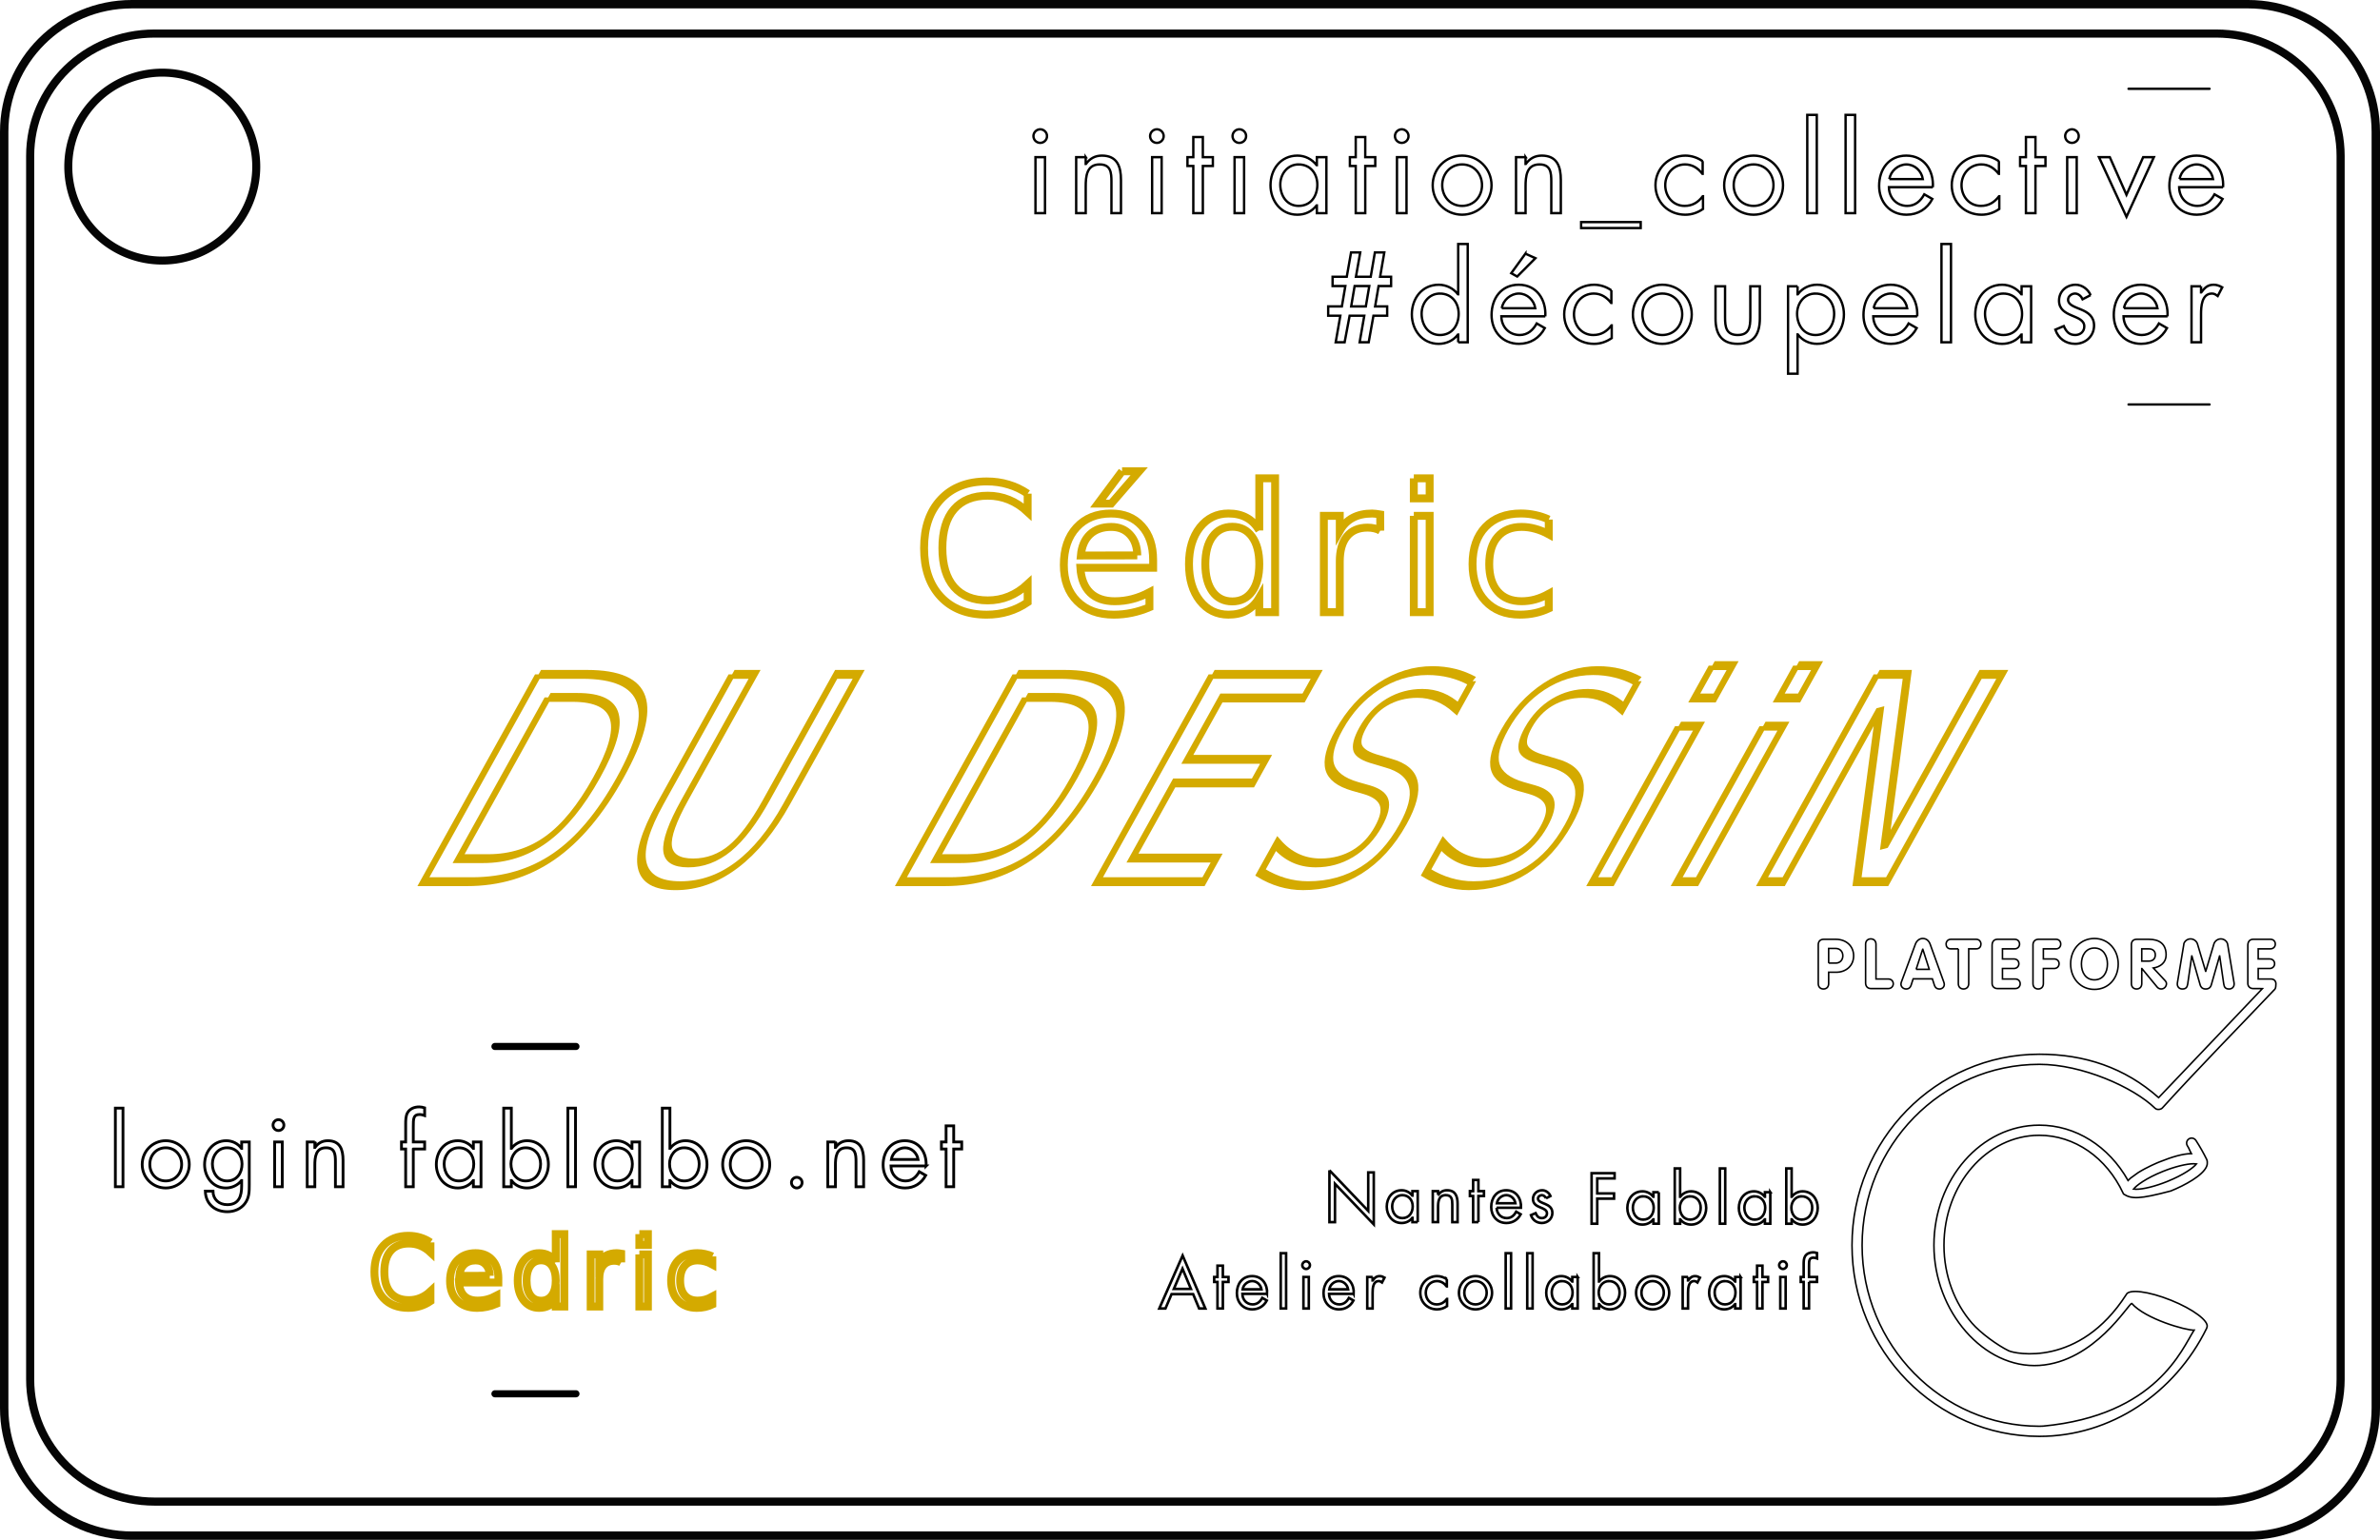 <?xml version="1.0" encoding="UTF-8" standalone="no"?>
<!-- Created with Inkscape (http://www.inkscape.org/) -->

<svg
   xmlns:dc="http://purl.org/dc/elements/1.1/"
   xmlns:cc="http://creativecommons.org/ns#"
   xmlns:rdf="http://www.w3.org/1999/02/22-rdf-syntax-ns#"
   xmlns:svg="http://www.w3.org/2000/svg"
   xmlns="http://www.w3.org/2000/svg"
   xmlns:sodipodi="http://sodipodi.sourceforge.net/DTD/sodipodi-0.dtd"
   xmlns:inkscape="http://www.inkscape.org/namespaces/inkscape"
   width="85.019mm"
   height="55.019mm"
   viewBox="0 0 301.247 194.948"
   id="svg2"
   version="1.1"
   inkscape:version="0.48.4 r9939"
   sodipodi:docname="Badge_initcoll_Cedric.svg">
  <defs
     id="defs4" />
  <sodipodi:namedview
     id="base"
     pagecolor="#ffffff"
     bordercolor="#666666"
     borderopacity="1.0"
     inkscape:pageopacity="0.0"
     inkscape:pageshadow="2"
     inkscape:zoom="2.0000001"
     inkscape:cx="94.078765"
     inkscape:cy="88.605849"
     inkscape:document-units="mm"
     inkscape:current-layer="layer3"
     showgrid="false"
     fit-margin-top="0"
     fit-margin-left="0"
     fit-margin-right="0"
     fit-margin-bottom="0"
     inkscape:showpageshadow="false"
     inkscape:window-width="1024"
     inkscape:window-height="743"
     inkscape:window-x="0"
     inkscape:window-y="0"
     inkscape:window-maximized="1">
    <inkscape:grid
       type="xygrid"
       id="grid4154"
       originx="20.236"
       originy="-285.581" />
  </sodipodi:namedview>
  <g
     inkscape:groupmode="layer"
     id="layer4"
     inkscape:label="decoupe_2"
     style="display:inline"
     transform="translate(20.236,285.647)">
    <path
       style="opacity:0.98;fill:none;stroke:#000000;stroke-width:1.063;stroke-miterlimit:4;stroke-opacity:1;stroke-dasharray:none;display:inline"
       d="m -3.542,-285.116 267.86,0 c 8.954,0 16.162,7.208 16.162,16.162 l 0,161.56 c 0,8.954 -7.208,16.162 -16.162,16.162 l -267.86,0 c -8.954,0 -16.162,-7.208 -16.162,-16.162 l 0,-161.56 c 0,-8.954 7.208,-16.162 16.162,-16.162 z"
       id="rect3336"
       inkscape:connector-curvature="0" />
  </g>
  <g
     inkscape:groupmode="layer"
     id="layer2"
     inkscape:label="decoupe_1"
     style="display:inline"
     transform="translate(20.236,285.647)">
    <path
       style="opacity:0.98;fill:none;stroke:#000000;stroke-width:1.012;stroke-miterlimit:4;stroke-opacity:1;stroke-dasharray:none"
       d="m 12.2,-264.554 a 11.896,11.896 0 0 1 -11.896,11.896 11.896,11.896 0 0 1 -11.896,-11.896 11.896,11.896 0 0 1 11.896,-11.896 11.896,11.896 0 0 1 11.896,11.896 z"
       id="path4156"
       inkscape:connector-curvature="0" />
  </g>
  <g
     inkscape:groupmode="layer"
     id="layer3"
     inkscape:label="gravure_2"
     style="display:inline"
     transform="translate(20.236,285.647)">
    <g
       style="font-size:22.301px;font-style:normal;font-variant:normal;font-weight:normal;font-stretch:normal;line-height:125%;letter-spacing:-0.496px;word-spacing:0px;fill:none;stroke:#d4aa00;display:inline;font-family:Symbol;-inkscape-font-specification:Symbol"
       id="text3147-6">
      <path
         d="m 109.839,-223.151 0,2.319 c -0.74,-0.69 -1.532,-1.205 -2.374,-1.546 -0.835,-0.341 -1.724,-0.512 -2.668,-0.512 -1.858,2e-5 -3.281,0.57 -4.269,1.71 -0.987,1.132 -1.481,2.773 -1.481,4.922 -4e-6,2.142 0.494,3.782 1.481,4.922 0.987,1.132 2.41,1.699 4.269,1.699 0.944,0 1.833,-0.171 2.668,-0.512 0.842,-0.341 1.633,-0.857 2.374,-1.546 l 0,2.298 c -0.77,0.523 -1.586,0.915 -2.45,1.176 -0.857,0.261 -1.764,0.392 -2.722,0.392 -2.461,0 -4.399,-0.751 -5.815,-2.254 -1.416,-1.51 -2.123,-3.568 -2.123,-6.174 -10e-7,-2.613 0.708,-4.671 2.123,-6.174 1.416,-1.51 3.354,-2.265 5.815,-2.265 0.973,2e-5 1.887,0.131 2.744,0.392 0.864,0.254 1.673,0.639 2.428,1.154"
         style="letter-spacing:2.12px;stroke:#d4aa00;font-family:Futura Std;-inkscape-font-specification:Futura Std"
         id="path4554" />
      <path
         d="m 125.722,-214.745 0,0.98 -9.212,0 c 0.087,1.379 0.501,2.432 1.241,3.158 0.748,0.719 1.786,1.078 3.114,1.078 0.769,0 1.514,-0.094 2.232,-0.283 0.726,-0.189 1.445,-0.472 2.156,-0.849 l 0,1.895 c -0.719,0.305 -1.456,0.537 -2.211,0.697 -0.755,0.16 -1.521,0.24 -2.298,0.24 -1.946,0 -3.488,-0.566 -4.628,-1.699 -1.132,-1.132 -1.699,-2.664 -1.699,-4.595 0,-1.996 0.537,-3.579 1.612,-4.748 1.082,-1.176 2.537,-1.764 4.367,-1.764 1.641,1e-5 2.936,0.53 3.887,1.59 0.958,1.053 1.437,2.486 1.437,4.301 m -2.004,-0.588 c -0.015,-1.096 -0.323,-1.971 -0.926,-2.624 -0.595,-0.653 -1.387,-0.98 -2.374,-0.98 -1.118,1e-5 -2.014,0.316 -2.69,0.947 -0.668,0.632 -1.053,1.521 -1.154,2.668 l 7.143,-0.011 m -1.927,-10.65 2.167,0 -3.55,4.094 -1.666,0 3.049,-4.094"
         style="letter-spacing:2.12px;stroke:#d4aa00;font-family:Futura Std;-inkscape-font-specification:Futura Std"
         id="path4556" />
      <path
         d="m 139.156,-218.491 0,-6.599 2.004,0 0,16.944 -2.004,0 0,-1.829 c -0.421,0.726 -0.955,1.267 -1.601,1.622 -0.639,0.348 -1.408,0.523 -2.308,0.523 -1.474,0 -2.675,-0.588 -3.604,-1.764 -0.922,-1.176 -1.383,-2.722 -1.383,-4.639 0,-1.916 0.461,-3.463 1.383,-4.639 0.929,-1.176 2.131,-1.764 3.604,-1.764 0.9,1e-5 1.67,0.178 2.308,0.534 0.646,0.348 1.18,0.886 1.601,1.612 m -6.827,4.258 c -1e-5,1.474 0.301,2.632 0.904,3.474 0.61,0.835 1.445,1.252 2.505,1.252 1.06,0 1.895,-0.417 2.505,-1.252 0.61,-0.842 0.915,-2 0.915,-3.474 -1e-5,-1.474 -0.305,-2.628 -0.915,-3.463 -0.61,-0.842 -1.445,-1.263 -2.505,-1.263 -1.06,1e-5 -1.895,0.421 -2.505,1.263 -0.603,0.835 -0.904,1.989 -0.904,3.463"
         style="letter-spacing:2.12px;stroke:#d4aa00;font-family:Futura Std;-inkscape-font-specification:Futura Std"
         id="path4558" />
      <path
         d="m 154.473,-218.469 c -0.225,-0.131 -0.472,-0.225 -0.74,-0.283 -0.261,-0.065 -0.552,-0.098 -0.871,-0.098 -1.132,10e-6 -2.004,0.37 -2.613,1.111 -0.603,0.733 -0.904,1.789 -0.904,3.169 l 0,6.425 -2.014,0 0,-12.196 2.014,0 0,1.895 c 0.421,-0.74 0.969,-1.289 1.644,-1.644 0.675,-0.363 1.495,-0.544 2.461,-0.544 0.138,1e-5 0.29,0.011 0.457,0.033 0.167,0.015 0.352,0.04 0.555,0.076 l 0.011,2.058"
         style="letter-spacing:2.12px;stroke:#d4aa00;font-family:Futura Std;-inkscape-font-specification:Futura Std"
         id="path4560" />
      <path
         d="m 158.716,-220.342 2.004,0 0,12.196 -2.004,0 0,-12.196 m 0,-4.748 2.004,0 0,2.537 -2.004,0 0,-2.537"
         style="letter-spacing:2.12px;stroke:#d4aa00;font-family:Futura Std;-inkscape-font-specification:Futura Std"
         id="path4562" />
      <path
         d="m 175.797,-219.874 0,1.873 c -0.566,-0.312 -1.136,-0.544 -1.71,-0.697 -0.566,-0.16 -1.14,-0.24 -1.72,-0.24 -1.299,1e-5 -2.308,0.414 -3.027,1.241 -0.719,0.82 -1.078,1.975 -1.078,3.463 0,1.488 0.359,2.646 1.078,3.474 0.719,0.82 1.728,1.23 3.027,1.23 0.581,0 1.154,-0.076 1.72,-0.229 0.573,-0.16 1.143,-0.396 1.71,-0.708 l 0,1.851 c -0.559,0.261 -1.14,0.457 -1.742,0.588 -0.595,0.131 -1.23,0.196 -1.906,0.196 -1.837,0 -3.296,-0.577 -4.377,-1.731 -1.082,-1.154 -1.622,-2.711 -1.622,-4.671 0,-1.989 0.544,-3.553 1.633,-4.693 1.096,-1.14 2.595,-1.71 4.497,-1.71 0.617,1e-5 1.22,0.065 1.808,0.196 0.588,0.123 1.158,0.312 1.71,0.566"
         style="letter-spacing:2.12px;stroke:#d4aa00;font-family:Futura Std;-inkscape-font-specification:Futura Std"
         id="path4564" />
    </g>
    <g
       transform="matrix(0.893,0,-0.622,1.12,0,0)"
       style="font-size:32.146px;font-style:normal;font-variant:normal;font-weight:normal;font-stretch:normal;line-height:125%;letter-spacing:-0.714px;word-spacing:0px;fill:none;stroke:#d4aa00;stroke-width:1;display:inline;font-family:Symbol;-inkscape-font-specification:Symbol"
       id="text3147-6-9-2">
      <path
         d="m -67.7,-176.207 0,18.223 3.83,0 c 3.233,1e-5 5.598,-0.732 7.095,-2.197 1.507,-1.465 2.26,-3.778 2.26,-6.938 -1.9e-5,-3.139 -0.753,-5.436 -2.26,-6.891 -1.496,-1.465 -3.861,-2.197 -7.095,-2.197 l -3.83,0 m -3.171,-2.606 6.514,0 c 4.541,2e-5 7.874,0.947 9.998,2.841 2.124,1.884 3.186,4.834 3.186,8.853 -2.2e-5,4.039 -1.067,7.006 -3.202,8.9 -2.135,1.894 -5.462,2.841 -9.983,2.841 l -6.514,0 0,-23.434"
         style="letter-spacing:3.055px;stroke:#d4aa00;font-family:Futura Std;-inkscape-font-specification:Futura Std"
         id="path4567" />
      <path
         d="m -43.44,-178.813 3.186,0 0,14.236 c -6e-6,2.511 0.455,4.322 1.366,5.431 0.91,1.099 2.386,1.648 4.426,1.648 2.03,1e-5 3.5,-0.549 4.411,-1.648 0.91,-1.109 1.366,-2.919 1.366,-5.431 l 0,-14.236 3.186,0 0,14.629 c -2e-5,3.056 -0.759,5.363 -2.276,6.922 -1.507,1.559 -3.736,2.339 -6.687,2.339 -2.961,0 -5.201,-0.78 -6.718,-2.339 -1.507,-1.559 -2.26,-3.866 -2.26,-6.922 l 0,-14.629"
         style="letter-spacing:3.055px;stroke:#d4aa00;font-family:Futura Std;-inkscape-font-specification:Futura Std"
         id="path4569" />
      <path
         d="m -0.019,-176.207 0,18.223 3.83,0 c 3.233,1e-5 5.598,-0.732 7.095,-2.197 1.507,-1.465 2.26,-3.778 2.26,-6.938 -1.9e-5,-3.139 -0.753,-5.436 -2.26,-6.891 -1.496,-1.465 -3.861,-2.197 -7.095,-2.197 l -3.83,0 m -3.171,-2.606 6.514,0 c 4.541,2e-5 7.874,0.947 9.998,2.841 2.124,1.884 3.186,4.834 3.186,8.853 -2.2e-5,4.039 -1.067,7.006 -3.202,8.9 -2.135,1.894 -5.462,2.841 -9.983,2.841 l -6.514,0 0,-23.434"
         style="letter-spacing:3.055px;stroke:#d4aa00;font-family:Futura Std;-inkscape-font-specification:Futura Std"
         id="path4571" />
      <path
         d="m 24.603,-178.813 14.817,0 0,2.668 -11.647,0 0,6.938 11.16,0 0,2.668 -11.16,0 0,8.492 11.929,0 0,2.668 -15.1,0 0,-23.434"
         style="letter-spacing:3.055px;stroke:#d4aa00;font-family:Futura Std;-inkscape-font-specification:Futura Std"
         id="path4573" />
      <path
         d="m 62.048,-178.044 0,3.092 c -1.203,-0.576 -2.339,-1.005 -3.406,-1.287 -1.067,-0.283 -2.098,-0.424 -3.092,-0.424 -1.727,3e-5 -3.061,0.335 -4.003,1.005 -0.931,0.67 -1.397,1.622 -1.397,2.857 -6e-6,1.036 0.309,1.821 0.926,2.354 0.628,0.523 1.81,0.947 3.547,1.271 l 1.915,0.392 c 2.365,0.45 4.107,1.245 5.227,2.386 1.13,1.13 1.695,2.647 1.695,4.552 -1.9e-5,2.271 -0.764,3.992 -2.292,5.164 -1.517,1.172 -3.746,1.758 -6.687,1.758 -1.109,0 -2.292,-0.126 -3.547,-0.377 -1.245,-0.251 -2.538,-0.623 -3.877,-1.114 l 0,-3.265 c 1.287,0.722 2.548,1.266 3.783,1.632 1.235,0.366 2.449,0.549 3.642,0.549 1.81,1e-5 3.207,-0.356 4.191,-1.067 0.984,-0.712 1.475,-1.727 1.475,-3.045 -1.5e-5,-1.151 -0.356,-2.051 -1.067,-2.7 -0.701,-0.649 -1.857,-1.135 -3.469,-1.46 l -1.931,-0.377 c -2.365,-0.471 -4.076,-1.209 -5.133,-2.213 -1.057,-1.005 -1.585,-2.401 -1.585,-4.191 -2e-6,-2.072 0.727,-3.704 2.182,-4.897 1.465,-1.193 3.479,-1.789 6.043,-1.789 1.099,2e-5 2.218,0.099 3.359,0.298 1.141,0.199 2.307,0.497 3.5,0.895"
         style="letter-spacing:3.055px;stroke:#d4aa00;font-family:Futura Std;-inkscape-font-specification:Futura Std"
         id="path4575" />
      <path
         d="m 85.509,-178.044 0,3.092 c -1.203,-0.576 -2.339,-1.005 -3.406,-1.287 -1.067,-0.283 -2.098,-0.424 -3.092,-0.424 -1.727,3e-5 -3.061,0.335 -4.003,1.005 -0.931,0.67 -1.397,1.622 -1.397,2.857 -6e-6,1.036 0.309,1.821 0.926,2.354 0.628,0.523 1.81,0.947 3.547,1.271 l 1.915,0.392 c 2.365,0.45 4.107,1.245 5.227,2.386 1.13,1.13 1.695,2.647 1.695,4.552 -1.9e-5,2.271 -0.764,3.992 -2.292,5.164 -1.517,1.172 -3.746,1.758 -6.687,1.758 -1.109,0 -2.292,-0.126 -3.547,-0.377 -1.245,-0.251 -2.538,-0.623 -3.877,-1.114 l 0,-3.265 c 1.287,0.722 2.548,1.266 3.783,1.632 1.235,0.366 2.449,0.549 3.642,0.549 1.81,1e-5 3.207,-0.356 4.191,-1.067 0.984,-0.712 1.475,-1.727 1.475,-3.045 -1.5e-5,-1.151 -0.356,-2.051 -1.067,-2.7 -0.701,-0.649 -1.857,-1.135 -3.469,-1.46 l -1.931,-0.377 c -2.365,-0.471 -4.076,-1.209 -5.133,-2.213 -1.057,-1.005 -1.585,-2.401 -1.585,-4.191 -2e-6,-2.072 0.727,-3.704 2.182,-4.897 1.465,-1.193 3.479,-1.789 6.043,-1.789 1.099,2e-5 2.218,0.099 3.359,0.298 1.141,0.199 2.307,0.497 3.5,0.895"
         style="letter-spacing:3.055px;stroke:#d4aa00;font-family:Futura Std;-inkscape-font-specification:Futura Std"
         id="path4577" />
      <path
         d="m 94.795,-172.958 2.888,0 0,17.58 -2.888,0 0,-17.58 m 0,-6.844 2.888,0 0,3.657 -2.888,0 0,-3.657"
         style="letter-spacing:3.055px;stroke:#d4aa00;font-family:Futura Std;-inkscape-font-specification:Futura Std"
         id="path4579" />
      <path
         d="m 106.766,-172.958 2.888,0 0,17.58 -2.888,0 0,-17.58 m 0,-6.844 2.888,0 0,3.657 -2.888,0 0,-3.657"
         style="letter-spacing:3.055px;stroke:#d4aa00;font-family:Futura Std;-inkscape-font-specification:Futura Std"
         id="path4581" />
      <path
         d="m 118.862,-178.813 4.269,0 10.391,19.605 0,-19.605 3.076,0 0,23.434 -4.269,0 -10.391,-19.605 0,19.605 -3.076,0 0,-23.434"
         style="letter-spacing:3.055px;stroke:#d4aa00;font-family:Futura Std;-inkscape-font-specification:Futura Std"
         id="path4583" />
    </g>
    <g
       style="font-size:12.064px;font-style:normal;font-variant:normal;font-weight:normal;font-stretch:normal;text-align:center;line-height:125%;letter-spacing:-0.268px;word-spacing:0px;text-anchor:middle;fill:none;stroke:#d4aa00;display:inline;font-family:Symbol;-inkscape-font-specification:Symbol"
       id="text3147-2-7-9">
      <path
         d="m 34.249,-128.357 0,1.255 c -0.401,-0.373 -0.829,-0.652 -1.284,-0.836 -0.452,-0.185 -0.933,-0.277 -1.443,-0.277 -1.005,1e-5 -1.775,0.308 -2.309,0.925 -0.534,0.613 -0.801,1.5 -0.801,2.662 -2e-6,1.158 0.267,2.046 0.801,2.662 0.534,0.613 1.304,0.919 2.309,0.919 0.51,0 0.992,-0.092 1.443,-0.277 0.456,-0.185 0.884,-0.463 1.284,-0.836 l 0,1.243 c -0.416,0.283 -0.858,0.495 -1.325,0.636 -0.463,0.141 -0.954,0.212 -1.473,0.212 -1.331,0 -2.38,-0.406 -3.146,-1.219 -0.766,-0.817 -1.149,-1.93 -1.149,-3.34 0,-1.414 0.383,-2.527 1.149,-3.34 0.766,-0.817 1.814,-1.225 3.146,-1.225 0.526,1e-5 1.021,0.071 1.484,0.212 0.467,0.137 0.905,0.346 1.314,0.624"
         style="letter-spacing:1.147px;stroke:#d4aa00;font-family:Futura Std;-inkscape-font-specification:Futura Std"
         id="path4586" />
      <path
         d="m 42.841,-123.809 0,0.53 -4.983,0 c 0.047,0.746 0.271,1.316 0.672,1.708 0.404,0.389 0.966,0.583 1.685,0.583 0.416,0 0.819,-0.051 1.208,-0.153 0.393,-0.102 0.781,-0.255 1.166,-0.459 l 0,1.025 c -0.389,0.165 -0.787,0.291 -1.196,0.377 -0.408,0.086 -0.823,0.13 -1.243,0.13 -1.052,0 -1.887,-0.306 -2.503,-0.919 -0.613,-0.613 -0.919,-1.441 -0.919,-2.486 0,-1.08 0.291,-1.936 0.872,-2.568 0.585,-0.636 1.372,-0.954 2.362,-0.954 0.887,0 1.588,0.287 2.103,0.86 0.518,0.569 0.778,1.345 0.778,2.327 m -1.084,-0.318 c -0.008,-0.593 -0.175,-1.066 -0.501,-1.42 -0.322,-0.353 -0.75,-0.53 -1.284,-0.53 -0.605,0 -1.09,0.171 -1.455,0.512 -0.361,0.342 -0.569,0.823 -0.624,1.443 l 3.864,-0.006"
         style="letter-spacing:1.147px;stroke:#d4aa00;font-family:Futura Std;-inkscape-font-specification:Futura Std"
         id="path4588" />
      <path
         d="m 50.108,-125.835 0,-3.57 1.084,0 0,9.166 -1.084,0 0,-0.99 c -0.228,0.393 -0.516,0.685 -0.866,0.878 -0.346,0.188 -0.762,0.283 -1.249,0.283 -0.797,0 -1.447,-0.318 -1.95,-0.954 -0.499,-0.636 -0.748,-1.473 -0.748,-2.509 0,-1.037 0.249,-1.873 0.748,-2.509 0.503,-0.636 1.153,-0.954 1.95,-0.954 0.487,0 0.903,0.096 1.249,0.289 0.349,0.189 0.638,0.479 0.866,0.872 m -3.693,2.303 c -2e-6,0.797 0.163,1.424 0.489,1.879 0.33,0.452 0.781,0.677 1.355,0.677 0.573,0 1.025,-0.226 1.355,-0.677 0.33,-0.456 0.495,-1.082 0.495,-1.879 -5e-6,-0.797 -0.165,-1.422 -0.495,-1.873 -0.33,-0.456 -0.781,-0.683 -1.355,-0.683 -0.573,0 -1.025,0.228 -1.355,0.683 -0.326,0.452 -0.489,1.076 -0.489,1.873"
         style="letter-spacing:1.147px;stroke:#d4aa00;font-family:Futura Std;-inkscape-font-specification:Futura Std"
         id="path4590" />
      <path
         d="m 58.394,-125.824 c -0.122,-0.071 -0.255,-0.122 -0.401,-0.153 -0.141,-0.035 -0.298,-0.053 -0.471,-0.053 -0.613,1e-5 -1.084,0.2 -1.414,0.601 -0.326,0.397 -0.489,0.968 -0.489,1.714 l 0,3.475 -1.09,0 0,-6.597 1.09,0 0,1.025 c 0.228,-0.401 0.524,-0.697 0.889,-0.889 0.365,-0.196 0.809,-0.295 1.331,-0.295 0.075,0 0.157,0.006 0.247,0.018 0.09,0.008 0.19,0.022 0.3,0.041 l 0.006,1.113"
         style="letter-spacing:1.147px;stroke:#d4aa00;font-family:Futura Std;-inkscape-font-specification:Futura Std"
         id="path4592" />
      <path
         d="m 60.689,-126.837 1.084,0 0,6.597 -1.084,0 0,-6.597 m 0,-2.568 1.084,0 0,1.372 -1.084,0 0,-1.372"
         style="letter-spacing:1.147px;stroke:#d4aa00;font-family:Futura Std;-inkscape-font-specification:Futura Std"
         id="path4594" />
      <path
         d="m 69.929,-126.583 0,1.013 c -0.306,-0.169 -0.615,-0.295 -0.925,-0.377 -0.306,-0.086 -0.617,-0.13 -0.931,-0.13 -0.703,0 -1.249,0.224 -1.638,0.672 -0.389,0.444 -0.583,1.068 -0.583,1.873 -2e-6,0.805 0.194,1.431 0.583,1.879 0.389,0.444 0.935,0.666 1.638,0.666 0.314,0 0.624,-0.041 0.931,-0.124 0.31,-0.086 0.618,-0.214 0.925,-0.383 l 0,1.001 c -0.302,0.141 -0.617,0.247 -0.942,0.318 -0.322,0.071 -0.666,0.106 -1.031,0.106 -0.994,0 -1.783,-0.312 -2.368,-0.937 -0.585,-0.624 -0.878,-1.467 -0.878,-2.527 0,-1.076 0.295,-1.922 0.884,-2.539 0.593,-0.617 1.404,-0.925 2.433,-0.925 0.334,0 0.66,0.035 0.978,0.106 0.318,0.067 0.626,0.169 0.925,0.306"
         style="letter-spacing:1.147px;stroke:#d4aa00;font-family:Futura Std;-inkscape-font-specification:Futura Std"
         id="path4596" />
    </g>
  </g>
  <g
     inkscape:label="gravure_1"
     inkscape:groupmode="layer"
     id="layer1"
     transform="translate(1346.836,90.138)"
     style="display:inline">
    <path
       inkscape:connector-curvature="0"
       d="m -1178.564,58.022 4.911,5.145 0,-4.877 0.701,0 0,6.58 -4.91,-5.136 0,4.852 -0.702,0 0,-6.564"
       style="fill:none;stroke:#000000;stroke-width:0.324"
       id="path72"
       inkscape:export-filename="/media/magasin/PROJETS/plateforme-C/COM/logo/PlateformeC-logo/light.png"
       inkscape:export-xdpi="300.04108"
       inkscape:export-ydpi="300.04108" />
    <path
       inkscape:connector-curvature="0"
       d="m -1170.622,62.582 c 0,0.768 0.451,1.495 1.286,1.495 0.86,0 1.311,-0.693 1.311,-1.487 0,-0.785 -0.492,-1.419 -1.319,-1.419 -0.777,0 -1.278,0.676 -1.278,1.411 z m 3.232,2.004 -0.668,0 0,-0.542 -0.02,0 c -0.342,0.434 -0.802,0.652 -1.353,0.652 -1.153,0 -1.879,-0.977 -1.879,-2.063 0,-1.119 0.71,-2.08 1.887,-2.08 0.535,0 1.019,0.251 1.345,0.668 l 0.02,0 0,-0.559 0.668,0 0,3.924"
       style="fill:none;stroke:#000000;stroke-width:0.324"
       id="path74"
       inkscape:export-filename="/media/magasin/PROJETS/plateforme-C/COM/logo/PlateformeC-logo/light.png"
       inkscape:export-xdpi="300.04108"
       inkscape:export-ydpi="300.04108" />
    <path
       inkscape:connector-curvature="0"
       d="m -1164.818,61.137 0.02,0 c 0.275,-0.376 0.634,-0.585 1.119,-0.585 1.085,0 1.336,0.785 1.336,1.704 l 0,2.329 -0.668,0 0,-2.213 c 0,-0.635 -0.05,-1.202 -0.827,-1.202 -0.919,0 -0.977,0.852 -0.977,1.553 l 0,1.862 -0.668,0 0,-3.924 0.668,0 0,0.476"
       style="fill:none;stroke:#000000;stroke-width:0.324"
       id="path76"
       inkscape:export-filename="/media/magasin/PROJETS/plateforme-C/COM/logo/PlateformeC-logo/light.png"
       inkscape:export-xdpi="300.04108"
       inkscape:export-ydpi="300.04108" />
    <path
       inkscape:connector-curvature="0"
       d="m -1159.707,64.586 -0.668,0 0,-3.307 -0.409,0 0,-0.618 0.409,0 0,-1.412 0.668,0 0,1.412 0.702,0 0,0.618 -0.702,0 0,3.307"
       style="fill:none;stroke:#000000;stroke-width:0.324"
       id="path78"
       inkscape:export-filename="/media/magasin/PROJETS/plateforme-C/COM/logo/PlateformeC-logo/light.png"
       inkscape:export-xdpi="300.04108"
       inkscape:export-ydpi="300.04108" />
    <path
       inkscape:connector-curvature="0"
       d="m -1155.022,62.197 c -0.092,-0.567 -0.568,-1.027 -1.153,-1.027 -0.576,0 -1.111,0.459 -1.194,1.027 l 2.347,0 z m -2.38,0.568 c 0.02,0.726 0.526,1.311 1.286,1.311 0.568,0 0.935,-0.343 1.194,-0.81 l 0.568,0.326 c -0.376,0.702 -1.01,1.103 -1.812,1.103 -1.169,0 -1.921,-0.894 -1.921,-2.021 0,-1.161 0.676,-2.122 1.904,-2.122 1.261,0 1.929,1.044 1.863,2.214 l -3.082,0"
       style="fill:none;stroke:#000000;stroke-width:0.324"
       id="path80"
       inkscape:export-filename="/media/magasin/PROJETS/plateforme-C/COM/logo/PlateformeC-logo/light.png"
       inkscape:export-xdpi="300.04108"
       inkscape:export-ydpi="300.04108" />
    <path
       inkscape:connector-curvature="0"
       d="m -1151.147,61.571 c -0.092,-0.209 -0.292,-0.4 -0.534,-0.4 -0.234,0 -0.484,0.184 -0.484,0.434 0,0.358 0.451,0.493 0.91,0.684 0.459,0.192 0.91,0.468 0.91,1.128 0,0.743 -0.601,1.278 -1.328,1.278 -0.66,0 -1.177,-0.376 -1.386,-0.994 l 0.593,-0.251 c 0.168,0.367 0.359,0.626 0.802,0.626 0.359,0 0.635,-0.242 0.635,-0.601 0,-0.877 -1.77,-0.576 -1.77,-1.812 0,-0.659 0.535,-1.111 1.169,-1.111 0.451,0 0.869,0.318 1.044,0.727 l -0.559,0.292"
       style="fill:none;stroke:#000000;stroke-width:0.324"
       id="path82"
       inkscape:export-filename="/media/magasin/PROJETS/plateforme-C/COM/logo/PlateformeC-logo/light.png"
       inkscape:export-xdpi="300.04108"
       inkscape:export-ydpi="300.04108" />
    <path
       style="fill:none;stroke:#000000;stroke-width:0.196"
       d="m -1092.574,80.881 c -1.443,-0.706 -3.575,-2.256 -4.667,-3.517 -1.092,-1.261 -1.976,-2.761 -2.588,-4.426 -0.611,-1.666 -0.95,-3.497 -0.95,-5.417 0,-7.68 5.413,-13.929 12.065,-13.929 4.453,0 8.507,2.811 10.618,7.338 0.016,0.035 0.038,0.066 0.054,0.102 1.006,0.644 1.986,0.663 5.974,-0.392 1.784,-0.716 4.04,-1.955 4.523,-3.089 0.097,-0.225 0.108,-0.412 0.092,-0.574 0,-0.096 -0.012,-0.193 -0.057,-0.286 0,-0.002 0,-0.005 0,-0.007 l 0,-0.002 c -8e-4,-0.002 0,-0.002 0,-0.005 -0.411,-0.836 -0.875,-1.656 -1.38,-2.439 -0.144,-0.223 -0.402,-0.327 -0.647,-0.284 -0.082,0.014 -0.162,0.044 -0.236,0.092 -0.297,0.192 -0.383,0.589 -0.191,0.886 0.24,0.372 0.256,0.539 0.475,0.926 0.011,0.015 0.024,0.038 0.033,0.054 -1.085,0.009 -2.433,0.404 -4.074,1.063 -0.265,0.107 -1.535,0.634 -2.678,1.349 l -0.967,0.7 c -0.114,0.096 -0.204,0.196 -0.302,0.295 -2.442,-4.352 -6.639,-7.009 -11.23,-7.009 -7.357,0 -13.343,6.824 -13.343,15.21 0,8.386 6.337,15.661 13.343,15.208 7.006,-0.454 11.306,-7.865 11.695,-7.849 1.76,1.987 6.836,3.414 7.89,3.385 -1.508,2.335 -4.737,10.78 -19.1,12.147 l -0.484,0.017 c -12.369,-3.6e-5 -22.435,-10.275 -22.435,-22.907 0,-12.633 10.065,-22.91 22.435,-22.91 5.383,0 11.875,2.865 14.655,5.566 0.219,0.213 0.71,0.179 0.915,-0.047 4.685,-5.162 9.818,-10.37 14.251,-15.047 0.111,-0.116 0.123,-0.514 0.123,-0.671 0,-0.307 -0.201,-0.605 -0.622,-0.605 l -1.621,0 0,-1.331 1.437,0 c 0.42,0 0.64,-0.307 0.64,-0.605 0,-0.307 -0.212,-0.605 -0.64,-0.605 l -1.437,0 0,-1.279 1.543,0 c 0.411,0 0.622,-0.305 0.622,-0.603 0,-0.307 -0.201,-0.605 -0.622,-0.605 l -2.174,0 c -0.464,0 -0.683,0.323 -0.683,0.761 l 0,4.819 c 0,0.394 0.29,0.657 0.676,0.657 l 0.893,0 0.274,0.007 -13.133,13.799 c -4.303,-3.815 -9.396,-5.492 -15.097,-5.492 -13.075,0 -23.713,10.852 -23.713,24.191 0,13.337 10.637,24.187 23.711,24.188 9.023,0 17.121,-5.439 21.175,-13.676 l 0.052,-0.163 c 0.244,-0.765 -1.75,-2.267 -4.575,-3.401 -2.826,-1.134 -5.359,-1.452 -5.658,-0.695 -5.965,9.26 -14.129,7.459 -14.851,7.106 z m 23.43,-23.69 c 0.142,0 0.247,0.01 0.326,0.021 -0.353,0.452 -1.579,1.376 -3.727,2.238 -1.494,0.6 -2.994,0.974 -3.916,0.974 -0.141,0 -0.247,-0.01 -0.326,-0.021 0.354,-0.452 1.577,-1.378 3.724,-2.24 1.493,-0.6 2.996,-0.971 3.918,-0.971 z"
       id="path142"
       inkscape:connector-curvature="0"
       sodipodi:nodetypes="ssssscccccccccccccccccccsszccccsssccssccsssccssssssscccsscccccscccsccc" />
    <path
       inkscape:connector-curvature="0"
       d="m -1115.375,31.793 0.893,0 c 0.552,0 0.902,-0.403 0.902,-0.928 0,-0.526 -0.35,-0.928 -0.902,-0.928 l -0.893,0 0,1.857 z m -1.314,-2.33 c 0,-0.412 0.245,-0.683 0.683,-0.683 l 1.55,0 c 1.287,0 2.242,0.841 2.242,2.093 0,1.279 -0.989,2.076 -2.189,2.076 l -0.972,0 0,1.437 c 0,0.438 -0.281,0.683 -0.657,0.683 -0.377,0 -0.657,-0.245 -0.657,-0.683 l 0,-4.922"
       style="fill:none;stroke:#000000;stroke-width:0.196"
       id="path152"
       inkscape:export-filename="/media/magasin/PROJETS/plateforme-C/COM/logo/PlateformeC-logo/light.png"
       inkscape:export-xdpi="300.04108"
       inkscape:export-ydpi="300.04108" />
    <path
       inkscape:connector-curvature="0"
       d="m -1110.698,29.41 c 0,-0.438 0.28,-0.683 0.657,-0.683 0.377,0 0.657,0.245 0.657,0.683 l 0,4.397 1.558,0 c 0.447,0 0.639,0.333 0.631,0.631 -0.016,0.289 -0.246,0.578 -0.631,0.578 l -2.189,0 c -0.429,0 -0.683,-0.28 -0.683,-0.718 l 0,-4.887"
       style="fill:none;stroke:#000000;stroke-width:0.196"
       id="path154"
       inkscape:export-filename="/media/magasin/PROJETS/plateforme-C/COM/logo/PlateformeC-logo/light.png"
       inkscape:export-xdpi="300.04108"
       inkscape:export-ydpi="300.04108" />
    <path
       inkscape:connector-curvature="0"
       d="m -1104.305,32.581 1.664,0 -0.814,-2.54 -0.016,0 -0.832,2.54 z m -0.096,-3.179 c 0.149,-0.403 0.491,-0.727 0.937,-0.727 0.464,0 0.789,0.306 0.937,0.727 l 1.717,4.764 c 0.053,0.14 0.072,0.263 0.072,0.324 0,0.342 -0.28,0.578 -0.605,0.578 -0.368,0 -0.552,-0.193 -0.64,-0.455 l -0.262,-0.824 -2.435,0 -0.263,0.815 c -0.087,0.271 -0.271,0.464 -0.631,0.464 -0.35,0 -0.648,-0.263 -0.648,-0.613 0,-0.14 0.045,-0.246 0.061,-0.289 l 1.761,-4.764"
       style="fill:none;stroke:#000000;stroke-width:0.196"
       id="path156"
       inkscape:export-filename="/media/magasin/PROJETS/plateforme-C/COM/logo/PlateformeC-logo/light.png"
       inkscape:export-xdpi="300.04108"
       inkscape:export-ydpi="300.04108" />
    <path
       inkscape:connector-curvature="0"
       d="m -1098.961,29.988 -0.955,0 c -0.42,0 -0.595,-0.307 -0.595,-0.604 0,-0.307 0.219,-0.604 0.595,-0.604 l 3.223,0 c 0.377,0 0.596,0.298 0.596,0.604 0,0.298 -0.176,0.604 -0.596,0.604 l -0.955,0 0,4.397 c 0,0.438 -0.28,0.683 -0.656,0.683 -0.377,0 -0.657,-0.245 -0.657,-0.683 l 0,-4.397"
       style="fill:none;stroke:#000000;stroke-width:0.196"
       id="path158"
       inkscape:export-filename="/media/magasin/PROJETS/plateforme-C/COM/logo/PlateformeC-logo/light.png"
       inkscape:export-xdpi="300.04108"
       inkscape:export-ydpi="300.04108" />
    <path
       inkscape:connector-curvature="0"
       d="m -1094.688,29.542 c 0,-0.438 0.219,-0.762 0.683,-0.762 l 2.172,0 c 0.42,0 0.622,0.298 0.622,0.604 0,0.298 -0.21,0.604 -0.622,0.604 l -1.541,0 0,1.279 1.437,0 c 0.429,0 0.639,0.298 0.639,0.605 0,0.298 -0.219,0.604 -0.639,0.604 l -1.437,0 0,1.331 1.62,0 c 0.421,0 0.622,0.298 0.622,0.604 0,0.298 -0.21,0.604 -0.622,0.604 l -2.259,0 c -0.385,0 -0.675,-0.263 -0.675,-0.657 l 0,-4.817"
       style="fill:none;stroke:#000000;stroke-width:0.196"
       id="path160"
       inkscape:export-filename="/media/magasin/PROJETS/plateforme-C/COM/logo/PlateformeC-logo/light.png"
       inkscape:export-xdpi="300.04108"
       inkscape:export-ydpi="300.04108" />
    <path
       inkscape:connector-curvature="0"
       d="m -1089.511,29.463 c 0,-0.359 0.245,-0.683 0.683,-0.683 l 2.242,0 c 0.386,0 0.587,0.298 0.587,0.604 0,0.298 -0.193,0.604 -0.587,0.604 l -1.611,0 0,1.279 1.357,0 c 0.42,0 0.631,0.298 0.631,0.596 0,0.307 -0.211,0.613 -0.631,0.613 l -1.357,0 0,1.909 c 0,0.438 -0.28,0.683 -0.657,0.683 -0.376,0 -0.657,-0.245 -0.657,-0.683 l 0,-4.922"
       style="fill:none;stroke:#000000;stroke-width:0.196"
       id="path162"
       inkscape:export-filename="/media/magasin/PROJETS/plateforme-C/COM/logo/PlateformeC-logo/light.png"
       inkscape:export-xdpi="300.04108"
       inkscape:export-ydpi="300.04108" />
    <path
       inkscape:connector-curvature="0"
       d="m -1080.088,31.898 c 0,-1.06 -0.551,-2.014 -1.646,-2.014 -1.095,0 -1.647,0.955 -1.647,2.014 0,1.068 0.534,2.014 1.647,2.014 1.112,0 1.646,-0.946 1.646,-2.014 z m -4.66,0 c 0,-1.822 1.226,-3.223 3.013,-3.223 1.76,0 3.013,1.445 3.013,3.223 0,1.813 -1.217,3.223 -3.013,3.223 -1.778,0 -3.013,-1.41 -3.013,-3.223"
       style="fill:none;stroke:#000000;stroke-width:0.196"
       id="path164"
       inkscape:export-filename="/media/magasin/PROJETS/plateforme-C/COM/logo/PlateformeC-logo/light.png"
       inkscape:export-xdpi="300.04108"
       inkscape:export-ydpi="300.04108" />
    <path
       inkscape:connector-curvature="0"
       d="m -1075.744,31.539 0.902,0 c 0.481,0 0.814,-0.289 0.814,-0.78 0,-0.499 -0.333,-0.771 -0.814,-0.771 l -0.902,0 0,1.55 z m -1.314,-2.076 c 0,-0.421 0.237,-0.683 0.674,-0.683 l 1.542,0 c 1.348,0 2.181,0.604 2.181,1.979 0,0.964 -0.727,1.515 -1.62,1.655 l 1.489,1.594 c 0.123,0.131 0.175,0.263 0.175,0.385 0,0.342 -0.271,0.674 -0.656,0.674 -0.158,0 -0.368,-0.061 -0.508,-0.228 l -1.944,-2.356 -0.017,0 0,1.901 c 0,0.438 -0.28,0.683 -0.657,0.683 -0.377,0 -0.657,-0.245 -0.657,-0.683 l 0,-4.922"
       style="fill:none;stroke:#000000;stroke-width:0.196"
       id="path166"
       inkscape:export-filename="/media/magasin/PROJETS/plateforme-C/COM/logo/PlateformeC-logo/light.png"
       inkscape:export-xdpi="300.04108"
       inkscape:export-ydpi="300.04108" />
    <path
       inkscape:connector-curvature="0"
       d="m -1070.429,29.402 c 0.053,-0.315 0.394,-0.674 0.859,-0.674 0.437,0 0.779,0.315 0.875,0.631 l 1.034,3.468 0.017,0 1.034,-3.468 c 0.097,-0.315 0.438,-0.631 0.876,-0.631 0.464,0 0.805,0.359 0.858,0.674 l 0.815,4.887 c 0.012,0.053 0.012,0.105 0.012,0.149 0,0.385 -0.28,0.631 -0.631,0.631 -0.447,0 -0.622,-0.201 -0.683,-0.613 l -0.517,-3.564 -0.016,0 -1.051,3.67 c -0.061,0.21 -0.227,0.508 -0.701,0.508 -0.473,0 -0.639,-0.298 -0.701,-0.508 l -1.05,-3.67 -0.016,0 -0.516,3.564 c -0.062,0.412 -0.237,0.613 -0.683,0.613 -0.35,0 -0.63,-0.245 -0.63,-0.631 0,-0.044 0,-0.096 0.012,-0.149 l 0.815,-4.887"
       style="fill:none;stroke:#000000;stroke-width:0.196"
       id="path168"
       inkscape:export-filename="/media/magasin/PROJETS/plateforme-C/COM/logo/PlateformeC-logo/light.png"
       inkscape:export-xdpi="300.04108"
       inkscape:export-ydpi="300.04108" />
    <path
       inkscape:connector-curvature="0"
       id="path4287"
       style="font-size:medium;font-style:normal;font-variant:normal;font-weight:normal;font-stretch:normal;line-height:125%;letter-spacing:2.488px;word-spacing:0px;fill:none;stroke:#000000;stroke-width:0.324;font-family:Futura Std;-inkscape-font-specification:Futura Std"
       d="m -1142.47,59.052 0,-0.662 -2.91,0 0,6.396 0.713,0 0,-3.172 2.129,0 0,-0.662 -2.129,0 0,-1.9 2.197,0 z" />
    <path
       inkscape:connector-curvature="0"
       id="path4289"
       style="font-size:medium;font-style:normal;font-variant:normal;font-weight:normal;font-stretch:normal;line-height:125%;letter-spacing:2.488px;word-spacing:0px;fill:none;stroke:#000000;stroke-width:0.324;font-family:Futura Std;-inkscape-font-specification:Futura Std"
       d="m -1138.86,61.317 c 0.84,0 1.34,0.645 1.34,1.442 0,0.806 -0.458,1.51 -1.332,1.51 -0.848,0 -1.306,-0.738 -1.306,-1.518 0,-0.746 0.509,-1.433 1.298,-1.433 z m 1.985,-0.517 -0.679,0 0,0.568 -0.02,0 c -0.331,-0.424 -0.823,-0.679 -1.366,-0.679 -1.196,0 -1.917,0.975 -1.917,2.112 0,1.103 0.738,2.095 1.909,2.095 0.56,0 1.027,-0.221 1.374,-0.662 l 0.02,0 0,0.551 0.679,0 0,-3.987 z" />
    <path
       inkscape:connector-curvature="0"
       id="path4291"
       style="font-size:medium;font-style:normal;font-variant:normal;font-weight:normal;font-stretch:normal;line-height:125%;letter-spacing:2.488px;word-spacing:0px;fill:none;stroke:#000000;stroke-width:0.324;font-family:Futura Std;-inkscape-font-specification:Futura Std"
       d="m -1132.912,61.317 c 0.84,0 1.34,0.645 1.34,1.442 0,0.806 -0.458,1.51 -1.332,1.51 -0.848,0 -1.306,-0.738 -1.306,-1.518 0,-0.746 0.509,-1.433 1.298,-1.433 z m -1.943,3.469 0.679,0 0,-0.551 0.02,0 c 0.322,0.433 0.823,0.662 1.374,0.662 1.17,0 1.908,-0.992 1.908,-2.104 0,-1.128 -0.729,-2.104 -1.917,-2.104 -0.543,0 -1.043,0.254 -1.366,0.679 l -0.02,0 0,-3.58 -0.679,0 0,6.998 z" />
    <path
       inkscape:connector-curvature="0"
       id="path4293"
       style="font-size:medium;font-style:normal;font-variant:normal;font-weight:normal;font-stretch:normal;line-height:125%;letter-spacing:2.488px;word-spacing:0px;fill:none;stroke:#000000;stroke-width:0.324;font-family:Futura Std;-inkscape-font-specification:Futura Std"
       d="m -1128.466,57.788 -0.679,0 0,6.998 0.679,0 0,-6.998 z" />
    <path
       inkscape:connector-curvature="0"
       id="path4295"
       style="font-size:medium;font-style:normal;font-variant:normal;font-weight:normal;font-stretch:normal;line-height:125%;letter-spacing:2.488px;word-spacing:0px;fill:none;stroke:#000000;stroke-width:0.324;font-family:Futura Std;-inkscape-font-specification:Futura Std"
       d="m -1124.745,61.317 c 0.84,0 1.34,0.645 1.34,1.442 0,0.806 -0.458,1.51 -1.332,1.51 -0.848,0 -1.306,-0.738 -1.306,-1.518 0,-0.746 0.509,-1.433 1.298,-1.433 z m 1.985,-0.517 -0.679,0 0,0.568 -0.02,0 c -0.331,-0.424 -0.823,-0.679 -1.366,-0.679 -1.196,0 -1.917,0.975 -1.917,2.112 0,1.103 0.738,2.095 1.908,2.095 0.56,0 1.026,-0.221 1.374,-0.662 l 0.02,0 0,0.551 0.679,0 0,-3.987 z" />
    <path
       inkscape:connector-curvature="0"
       id="path4297"
       style="font-size:medium;font-style:normal;font-variant:normal;font-weight:normal;font-stretch:normal;line-height:125%;letter-spacing:2.488px;word-spacing:0px;fill:none;stroke:#000000;stroke-width:0.324;font-family:Futura Std;-inkscape-font-specification:Futura Std"
       d="m -1118.797,61.317 c 0.84,0 1.34,0.645 1.34,1.442 0,0.806 -0.458,1.51 -1.332,1.51 -0.848,0 -1.306,-0.738 -1.306,-1.518 0,-0.746 0.509,-1.433 1.298,-1.433 z m -1.942,3.469 0.679,0 0,-0.551 0.02,0 c 0.322,0.433 0.823,0.662 1.374,0.662 1.171,0 1.909,-0.992 1.909,-2.104 0,-1.128 -0.73,-2.104 -1.917,-2.104 -0.543,0 -1.043,0.254 -1.366,0.679 l -0.02,0 0,-3.58 -0.679,0 0,6.998 z" />
    <path
       inkscape:connector-curvature="0"
       id="path4248"
       style="font-size:medium;font-style:normal;font-variant:normal;font-weight:normal;font-stretch:normal;line-height:125%;letter-spacing:2.488px;word-spacing:0px;fill:none;stroke:#000000;stroke-width:0.324;font-family:Futura Std;-inkscape-font-specification:Futura Std"
       d="m -1195.814,73.704 0.755,1.815 0.789,0 -2.876,-6.701 -2.952,6.701 0.78,0 0.772,-1.815 2.731,0 z m -0.28,-0.662 -2.163,0 1.094,-2.562 1.069,2.562 z" />
    <path
       inkscape:connector-curvature="0"
       id="path4250"
       style="font-size:medium;font-style:normal;font-variant:normal;font-weight:normal;font-stretch:normal;line-height:125%;letter-spacing:2.488px;word-spacing:0px;fill:none;stroke:#000000;stroke-width:0.324;font-family:Futura Std;-inkscape-font-specification:Futura Std"
       d="m -1192.054,72.16 0.713,0 0,-0.628 -0.713,0 0,-1.434 -0.679,0 0,1.434 -0.416,0 0,0.628 0.416,0 0,3.359 0.679,0 0,-3.359 z" />
    <path
       inkscape:connector-curvature="0"
       id="path4252"
       style="font-size:medium;font-style:normal;font-variant:normal;font-weight:normal;font-stretch:normal;line-height:125%;letter-spacing:2.488px;word-spacing:0px;fill:none;stroke:#000000;stroke-width:0.324;font-family:Futura Std;-inkscape-font-specification:Futura Std"
       d="m -1186.453,73.67 c 0.068,-1.188 -0.611,-2.248 -1.892,-2.248 -1.247,0 -1.934,0.975 -1.934,2.154 0,1.145 0.764,2.053 1.951,2.053 0.814,0 1.459,-0.407 1.841,-1.12 l -0.577,-0.331 c -0.263,0.475 -0.636,0.823 -1.213,0.823 -0.772,0 -1.298,-0.594 -1.306,-1.332 l 3.13,0 z m -3.096,-0.577 c 0.084,-0.577 0.628,-1.043 1.213,-1.043 0.594,0 1.077,0.467 1.171,1.043 l -2.383,0 z" />
    <path
       inkscape:connector-curvature="0"
       id="path4254"
       style="font-size:medium;font-style:normal;font-variant:normal;font-weight:normal;font-stretch:normal;line-height:125%;letter-spacing:2.488px;word-spacing:0px;fill:none;stroke:#000000;stroke-width:0.324;font-family:Futura Std;-inkscape-font-specification:Futura Std"
       d="m -1184.048,68.521 -0.679,0 0,6.998 0.679,0 0,-6.998 z" />
    <path
       inkscape:connector-curvature="0"
       id="path4256"
       style="font-size:medium;font-style:normal;font-variant:normal;font-weight:normal;font-stretch:normal;line-height:125%;letter-spacing:2.488px;word-spacing:0px;fill:none;stroke:#000000;stroke-width:0.324;font-family:Futura Std;-inkscape-font-specification:Futura Std"
       d="m -1181.176,71.533 -0.678,0 0,3.987 0.678,0 0,-3.987 z m -0.339,-1.985 c -0.263,0 -0.484,0.221 -0.484,0.483 0,0.271 0.221,0.483 0.484,0.483 0.263,0 0.483,-0.212 0.483,-0.483 0,-0.263 -0.221,-0.483 -0.483,-0.483 z" />
    <path
       inkscape:connector-curvature="0"
       id="path4258"
       style="font-size:medium;font-style:normal;font-variant:normal;font-weight:normal;font-stretch:normal;line-height:125%;letter-spacing:2.488px;word-spacing:0px;fill:none;stroke:#000000;stroke-width:0.324;font-family:Futura Std;-inkscape-font-specification:Futura Std"
       d="m -1175.486,73.67 c 0.068,-1.188 -0.611,-2.248 -1.892,-2.248 -1.247,0 -1.934,0.975 -1.934,2.154 0,1.145 0.763,2.053 1.951,2.053 0.814,0 1.459,-0.407 1.841,-1.12 l -0.577,-0.331 c -0.263,0.475 -0.636,0.823 -1.213,0.823 -0.772,0 -1.298,-0.594 -1.306,-1.332 l 3.13,0 z m -3.096,-0.577 c 0.084,-0.577 0.628,-1.043 1.213,-1.043 0.594,0 1.077,0.467 1.171,1.043 l -2.384,0 z" />
    <path
       inkscape:connector-curvature="0"
       id="path4260"
       style="font-size:medium;font-style:normal;font-variant:normal;font-weight:normal;font-stretch:normal;line-height:125%;letter-spacing:2.488px;word-spacing:0px;fill:none;stroke:#000000;stroke-width:0.324;font-family:Futura Std;-inkscape-font-specification:Futura Std"
       d="m -1173.098,71.533 -0.678,0 0,3.987 0.678,0 0,-1.993 c 0,-0.517 0.034,-1.476 0.78,-1.476 0.178,0 0.271,0.085 0.407,0.178 l 0.322,-0.619 c -0.196,-0.11 -0.382,-0.187 -0.611,-0.187 -0.441,0 -0.645,0.229 -0.882,0.543 l -0.02,0 0,-0.433 z" />
    <path
       inkscape:connector-curvature="0"
       id="path4262"
       style="font-size:medium;font-style:normal;font-variant:normal;font-weight:normal;font-stretch:normal;line-height:125%;letter-spacing:2.488px;word-spacing:0px;fill:none;stroke:#000000;stroke-width:0.324;font-family:Futura Std;-inkscape-font-specification:Futura Std"
       d="m -1163.703,71.821 c -0.356,-0.254 -0.797,-0.399 -1.23,-0.399 -1.171,0 -2.129,0.916 -2.129,2.104 0,1.204 0.916,2.104 2.121,2.104 0.475,0 0.873,-0.144 1.264,-0.407 l 0,-0.908 -0.02,0 c -0.331,0.433 -0.73,0.687 -1.298,0.687 -0.831,0 -1.374,-0.687 -1.374,-1.476 0,-0.797 0.585,-1.476 1.408,-1.476 0.534,0 0.924,0.271 1.238,0.67 l 0.02,0 0,-0.899 z" />
    <path
       inkscape:connector-curvature="0"
       id="path4264"
       style="font-size:medium;font-style:normal;font-variant:normal;font-weight:normal;font-stretch:normal;line-height:125%;letter-spacing:2.488px;word-spacing:0px;fill:none;stroke:#000000;stroke-width:0.324;font-family:Futura Std;-inkscape-font-specification:Futura Std"
       d="m -1160.076,75.63 c 1.162,0 2.095,-0.925 2.095,-2.095 0,-1.171 -0.925,-2.112 -2.095,-2.112 -1.171,0 -2.095,0.942 -2.095,2.112 0,1.171 0.933,2.095 2.095,2.095 z m 0,-3.58 c 0.84,0 1.417,0.67 1.417,1.476 0,0.814 -0.577,1.476 -1.417,1.476 -0.84,0 -1.416,-0.662 -1.416,-1.476 0,-0.806 0.577,-1.476 1.416,-1.476 z" />
    <path
       inkscape:connector-curvature="0"
       id="path4266"
       style="font-size:medium;font-style:normal;font-variant:normal;font-weight:normal;font-stretch:normal;line-height:125%;letter-spacing:2.488px;word-spacing:0px;fill:none;stroke:#000000;stroke-width:0.324;font-family:Futura Std;-inkscape-font-specification:Futura Std"
       d="m -1155.575,68.521 -0.679,0 0,6.998 0.679,0 0,-6.998 z" />
    <path
       inkscape:connector-curvature="0"
       id="path4268"
       style="font-size:medium;font-style:normal;font-variant:normal;font-weight:normal;font-stretch:normal;line-height:125%;letter-spacing:2.488px;word-spacing:0px;fill:none;stroke:#000000;stroke-width:0.324;font-family:Futura Std;-inkscape-font-specification:Futura Std"
       d="m -1152.847,68.521 -0.679,0 0,6.998 0.679,0 0,-6.998 z" />
    <path
       inkscape:connector-curvature="0"
       id="path4270"
       style="font-size:medium;font-style:normal;font-variant:normal;font-weight:normal;font-stretch:normal;line-height:125%;letter-spacing:2.488px;word-spacing:0px;fill:none;stroke:#000000;stroke-width:0.324;font-family:Futura Std;-inkscape-font-specification:Futura Std"
       d="m -1149.127,72.05 c 0.84,0 1.34,0.645 1.34,1.442 0,0.806 -0.458,1.51 -1.332,1.51 -0.848,0 -1.306,-0.738 -1.306,-1.518 0,-0.746 0.509,-1.433 1.298,-1.433 z m 1.985,-0.517 -0.679,0 0,0.568 -0.02,0 c -0.331,-0.424 -0.823,-0.679 -1.366,-0.679 -1.196,0 -1.917,0.975 -1.917,2.112 0,1.103 0.738,2.095 1.908,2.095 0.56,0 1.026,-0.221 1.374,-0.662 l 0.02,0 0,0.551 0.679,0 0,-3.987 z" />
    <path
       inkscape:connector-curvature="0"
       id="path4272"
       style="font-size:medium;font-style:normal;font-variant:normal;font-weight:normal;font-stretch:normal;line-height:125%;letter-spacing:2.488px;word-spacing:0px;fill:none;stroke:#000000;stroke-width:0.324;font-family:Futura Std;-inkscape-font-specification:Futura Std"
       d="m -1143.179,72.05 c 0.84,0 1.34,0.645 1.34,1.442 0,0.806 -0.458,1.51 -1.332,1.51 -0.848,0 -1.306,-0.738 -1.306,-1.518 0,-0.746 0.509,-1.433 1.298,-1.433 z m -1.942,3.469 0.679,0 0,-0.551 0.02,0 c 0.322,0.433 0.823,0.662 1.374,0.662 1.171,0 1.908,-0.992 1.908,-2.104 0,-1.128 -0.729,-2.104 -1.917,-2.104 -0.543,0 -1.043,0.254 -1.366,0.679 l -0.02,0 0,-3.58 -0.679,0 0,6.998 z" />
    <path
       inkscape:connector-curvature="0"
       id="path4274"
       style="font-size:medium;font-style:normal;font-variant:normal;font-weight:normal;font-stretch:normal;line-height:125%;letter-spacing:2.488px;word-spacing:0px;fill:none;stroke:#000000;stroke-width:0.324;font-family:Futura Std;-inkscape-font-specification:Futura Std"
       d="m -1137.655,75.63 c 1.162,0 2.095,-0.925 2.095,-2.095 0,-1.171 -0.924,-2.112 -2.095,-2.112 -1.171,0 -2.095,0.942 -2.095,2.112 0,1.171 0.933,2.095 2.095,2.095 z m 0,-3.58 c 0.84,0 1.416,0.67 1.416,1.476 0,0.814 -0.577,1.476 -1.416,1.476 -0.84,0 -1.417,-0.662 -1.417,-1.476 0,-0.806 0.577,-1.476 1.417,-1.476 z" />
    <path
       inkscape:connector-curvature="0"
       id="path4276"
       style="font-size:medium;font-style:normal;font-variant:normal;font-weight:normal;font-stretch:normal;line-height:125%;letter-spacing:2.488px;word-spacing:0px;fill:none;stroke:#000000;stroke-width:0.324;font-family:Futura Std;-inkscape-font-specification:Futura Std"
       d="m -1133.172,71.533 -0.679,0 0,3.987 0.679,0 0,-1.993 c 0,-0.517 0.034,-1.476 0.781,-1.476 0.178,0 0.271,0.085 0.407,0.178 l 0.322,-0.619 c -0.196,-0.11 -0.382,-0.187 -0.611,-0.187 -0.441,0 -0.645,0.229 -0.882,0.543 l -0.02,0 0,-0.433 z" />
    <path
       inkscape:connector-curvature="0"
       id="path4278"
       style="font-size:medium;font-style:normal;font-variant:normal;font-weight:normal;font-stretch:normal;line-height:125%;letter-spacing:2.488px;word-spacing:0px;fill:none;stroke:#000000;stroke-width:0.324;font-family:Futura Std;-inkscape-font-specification:Futura Std"
       d="m -1128.507,72.05 c 0.84,0 1.34,0.645 1.34,1.442 0,0.806 -0.458,1.51 -1.332,1.51 -0.848,0 -1.306,-0.738 -1.306,-1.518 0,-0.746 0.509,-1.433 1.298,-1.433 z m 1.985,-0.517 -0.679,0 0,0.568 -0.02,0 c -0.331,-0.424 -0.823,-0.679 -1.366,-0.679 -1.196,0 -1.917,0.975 -1.917,2.112 0,1.103 0.738,2.095 1.908,2.095 0.56,0 1.026,-0.221 1.374,-0.662 l 0.02,0 0,0.551 0.679,0 0,-3.987 z" />
    <path
       inkscape:connector-curvature="0"
       id="path4280"
       style="font-size:medium;font-style:normal;font-variant:normal;font-weight:normal;font-stretch:normal;line-height:125%;letter-spacing:2.488px;word-spacing:0px;fill:none;stroke:#000000;stroke-width:0.324;font-family:Futura Std;-inkscape-font-specification:Futura Std"
       d="m -1123.755,72.16 0.713,0 0,-0.628 -0.713,0 0,-1.434 -0.678,0 0,1.434 -0.416,0 0,0.628 0.416,0 0,3.359 0.678,0 0,-3.359 z" />
    <path
       inkscape:connector-curvature="0"
       id="path4282"
       style="font-size:medium;font-style:normal;font-variant:normal;font-weight:normal;font-stretch:normal;line-height:125%;letter-spacing:2.488px;word-spacing:0px;fill:none;stroke:#000000;stroke-width:0.324;font-family:Futura Std;-inkscape-font-specification:Futura Std"
       d="m -1120.818,71.533 -0.679,0 0,3.987 0.679,0 0,-3.987 z m -0.339,-1.985 c -0.263,0 -0.483,0.221 -0.483,0.483 0,0.271 0.22,0.483 0.483,0.483 0.263,0 0.484,-0.212 0.484,-0.483 0,-0.263 -0.221,-0.483 -0.484,-0.483 z" />
    <path
       inkscape:connector-curvature="0"
       id="path4284"
       style="font-size:medium;font-style:normal;font-variant:normal;font-weight:normal;font-stretch:normal;line-height:125%;letter-spacing:2.488px;word-spacing:0px;fill:none;stroke:#000000;stroke-width:0.324;font-family:Futura Std;-inkscape-font-specification:Futura Std"
       d="m -1117.86,72.16 1.01,0 0,-0.628 -1.01,0 0,-1.349 c 0,-0.704 0,-1.094 0.552,-1.094 0.17,0 0.305,0.042 0.458,0.093 l 0,-0.687 c -0.162,-0.051 -0.322,-0.085 -0.484,-0.085 -0.407,0 -0.806,0.144 -1.026,0.5 -0.178,0.288 -0.178,0.704 -0.178,1.035 l 0,1.586 -0.373,0 0,0.628 0.373,0 0,3.359 0.678,0 0,-3.359 z" />
    <path
       inkscape:connector-curvature="0"
       id="path4638"
       style="font-size:medium;font-style:normal;font-variant:normal;font-weight:normal;font-stretch:normal;line-height:125%;letter-spacing:1.433px;word-spacing:0px;fill:none;stroke:#000000;stroke-width:0.3;stroke-miterlimit:4.333;stroke-dasharray:none;font-family:Futura Std;-inkscape-font-specification:Futura Std"
       d="m -1214.566,-70.241 -1.206,0 0,7.087 1.206,0 0,-7.087 z m -0.603,-3.529 c -0.467,0 -0.86,0.392 -0.86,0.86 0,0.483 0.392,0.86 0.86,0.86 0.468,0 0.86,-0.377 0.86,-0.86 0,-0.467 -0.392,-0.86 -0.86,-0.86 z" />
    <path
       inkscape:connector-curvature="0"
       id="path4640"
       style="font-size:medium;font-style:normal;font-variant:normal;font-weight:normal;font-stretch:normal;line-height:125%;letter-spacing:1.433px;word-spacing:0px;fill:none;stroke:#000000;stroke-width:0.3;stroke-miterlimit:4.333;stroke-dasharray:none;font-family:Futura Std;-inkscape-font-specification:Futura Std"
       d="m -1209.413,-70.241 -1.206,0 0,7.087 1.206,0 0,-3.363 c 0,-1.267 0.106,-2.805 1.764,-2.805 1.402,0 1.493,1.025 1.493,2.171 l 0,3.996 1.206,0 0,-4.207 c 0,-1.659 -0.452,-3.076 -2.413,-3.076 -0.875,0 -1.523,0.377 -2.021,1.056 l -0.03,0 0,-0.86 z" />
    <path
       inkscape:connector-curvature="0"
       id="path4642"
       style="font-size:medium;font-style:normal;font-variant:normal;font-weight:normal;font-stretch:normal;line-height:125%;letter-spacing:1.433px;word-spacing:0px;fill:none;stroke:#000000;stroke-width:0.3;stroke-miterlimit:4.333;stroke-dasharray:none;font-family:Futura Std;-inkscape-font-specification:Futura Std"
       d="m -1199.801,-70.241 -1.206,0 0,7.087 1.206,0 0,-7.087 z m -0.603,-3.529 c -0.468,0 -0.86,0.392 -0.86,0.86 0,0.483 0.392,0.86 0.86,0.86 0.468,0 0.86,-0.377 0.86,-0.86 0,-0.467 -0.392,-0.86 -0.86,-0.86 z" />
    <path
       inkscape:connector-curvature="0"
       id="path4644"
       style="font-size:medium;font-style:normal;font-variant:normal;font-weight:normal;font-stretch:normal;line-height:125%;letter-spacing:1.433px;word-spacing:0px;fill:none;stroke:#000000;stroke-width:0.3;stroke-miterlimit:4.333;stroke-dasharray:none;font-family:Futura Std;-inkscape-font-specification:Futura Std"
       d="m -1194.587,-69.125 1.267,0 0,-1.116 -1.267,0 0,-2.548 -1.206,0 0,2.548 -0.739,0 0,1.116 0.739,0 0,5.972 1.206,0 0,-5.972 z" />
    <path
       inkscape:connector-curvature="0"
       id="path4646"
       style="font-size:medium;font-style:normal;font-variant:normal;font-weight:normal;font-stretch:normal;line-height:125%;letter-spacing:1.433px;word-spacing:0px;fill:none;stroke:#000000;stroke-width:0.3;stroke-miterlimit:4.333;stroke-dasharray:none;font-family:Futura Std;-inkscape-font-specification:Futura Std"
       d="m -1189.365,-70.241 -1.206,0 0,7.087 1.206,0 0,-7.087 z m -0.603,-3.529 c -0.468,0 -0.86,0.392 -0.86,0.86 0,0.483 0.392,0.86 0.86,0.86 0.467,0 0.86,-0.377 0.86,-0.86 0,-0.467 -0.392,-0.86 -0.86,-0.86 z" />
    <path
       inkscape:connector-curvature="0"
       id="path4648"
       style="font-size:medium;font-style:normal;font-variant:normal;font-weight:normal;font-stretch:normal;line-height:125%;letter-spacing:1.433px;word-spacing:0px;fill:none;stroke:#000000;stroke-width:0.3;stroke-miterlimit:4.333;stroke-dasharray:none;font-family:Futura Std;-inkscape-font-specification:Futura Std"
       d="m -1182.478,-69.321 c 1.493,0 2.383,1.146 2.383,2.564 0,1.433 -0.814,2.684 -2.368,2.684 -1.508,0 -2.322,-1.312 -2.322,-2.699 0,-1.327 0.905,-2.548 2.307,-2.548 z m 3.529,-0.92 -1.206,0 0,1.01 -0.03,0 c -0.588,-0.754 -1.463,-1.206 -2.428,-1.206 -2.126,0 -3.408,1.734 -3.408,3.755 0,1.96 1.312,3.725 3.393,3.725 0.995,0 1.825,-0.392 2.443,-1.176 l 0.03,0 0,0.98 1.206,0 0,-7.087 z" />
    <path
       inkscape:connector-curvature="0"
       id="path4650"
       style="font-size:medium;font-style:normal;font-variant:normal;font-weight:normal;font-stretch:normal;line-height:125%;letter-spacing:1.433px;word-spacing:0px;fill:none;stroke:#000000;stroke-width:0.3;stroke-miterlimit:4.333;stroke-dasharray:none;font-family:Futura Std;-inkscape-font-specification:Futura Std"
       d="m -1174.03,-69.125 1.267,0 0,-1.116 -1.267,0 0,-2.548 -1.206,0 0,2.548 -0.739,0 0,1.116 0.739,0 0,5.972 1.206,0 0,-5.972 z" />
    <path
       inkscape:connector-curvature="0"
       id="path4652"
       style="font-size:medium;font-style:normal;font-variant:normal;font-weight:normal;font-stretch:normal;line-height:125%;letter-spacing:1.433px;word-spacing:0px;fill:none;stroke:#000000;stroke-width:0.3;stroke-miterlimit:4.333;stroke-dasharray:none;font-family:Futura Std;-inkscape-font-specification:Futura Std"
       d="m -1168.808,-70.241 -1.206,0 0,7.087 1.206,0 0,-7.087 z m -0.603,-3.529 c -0.468,0 -0.86,0.392 -0.86,0.86 0,0.483 0.392,0.86 0.86,0.86 0.468,0 0.86,-0.377 0.86,-0.86 0,-0.467 -0.392,-0.86 -0.86,-0.86 z" />
    <path
       inkscape:connector-curvature="0"
       id="path4654"
       style="font-size:medium;font-style:normal;font-variant:normal;font-weight:normal;font-stretch:normal;line-height:125%;letter-spacing:1.433px;word-spacing:0px;fill:none;stroke:#000000;stroke-width:0.3;stroke-miterlimit:4.333;stroke-dasharray:none;font-family:Futura Std;-inkscape-font-specification:Futura Std"
       d="m -1161.77,-62.957 c 2.066,0 3.725,-1.644 3.725,-3.725 0,-2.081 -1.644,-3.755 -3.725,-3.755 -2.081,0 -3.725,1.674 -3.725,3.755 0,2.081 1.659,3.725 3.725,3.725 z m 0,-6.364 c 1.493,0 2.518,1.191 2.518,2.624 0,1.448 -1.026,2.624 -2.518,2.624 -1.493,0 -2.518,-1.176 -2.518,-2.624 0,-1.433 1.025,-2.624 2.518,-2.624 z" />
    <path
       inkscape:connector-curvature="0"
       id="path4656"
       style="font-size:medium;font-style:normal;font-variant:normal;font-weight:normal;font-stretch:normal;line-height:125%;letter-spacing:1.433px;word-spacing:0px;fill:none;stroke:#000000;stroke-width:0.3;stroke-miterlimit:4.333;stroke-dasharray:none;font-family:Futura Std;-inkscape-font-specification:Futura Std"
       d="m -1153.739,-70.241 -1.206,0 0,7.087 1.206,0 0,-3.363 c 0,-1.267 0.106,-2.805 1.764,-2.805 1.402,0 1.493,1.025 1.493,2.171 l 0,3.996 1.206,0 0,-4.207 c 0,-1.659 -0.452,-3.076 -2.413,-3.076 -0.875,0 -1.523,0.377 -2.021,1.056 l -0.03,0 0,-0.86 z" />
    <path
       inkscape:connector-curvature="0"
       id="path4658"
       style="font-size:medium;font-style:normal;font-variant:normal;font-weight:normal;font-stretch:normal;line-height:125%;letter-spacing:1.433px;word-spacing:0px;fill:none;stroke:#000000;stroke-width:0.3;stroke-miterlimit:4.333;stroke-dasharray:none;font-family:Futura Std;-inkscape-font-specification:Futura Std"
       d="m -1139.166,-62.022 -7.54,0 0,0.754 7.54,0 0,-0.754 z" />
    <path
       inkscape:connector-curvature="0"
       id="path4660"
       style="font-size:medium;font-style:normal;font-variant:normal;font-weight:normal;font-stretch:normal;line-height:125%;letter-spacing:1.433px;word-spacing:0px;fill:none;stroke:#000000;stroke-width:0.3;stroke-miterlimit:4.333;stroke-dasharray:none;font-family:Futura Std;-inkscape-font-specification:Futura Std"
       d="m -1131.324,-69.728 c -0.633,-0.452 -1.417,-0.709 -2.187,-0.709 -2.081,0 -3.785,1.629 -3.785,3.74 0,2.141 1.629,3.74 3.77,3.74 0.845,0 1.553,-0.256 2.247,-0.724 l 0,-1.614 -0.03,0 c -0.588,0.769 -1.297,1.221 -2.307,1.221 -1.478,0 -2.443,-1.221 -2.443,-2.624 0,-1.417 1.04,-2.624 2.503,-2.624 0.95,0 1.644,0.483 2.202,1.191 l 0.03,0 0,-1.598 z" />
    <path
       inkscape:connector-curvature="0"
       id="path4662"
       style="font-size:medium;font-style:normal;font-variant:normal;font-weight:normal;font-stretch:normal;line-height:125%;letter-spacing:1.433px;word-spacing:0px;fill:none;stroke:#000000;stroke-width:0.3;stroke-miterlimit:4.333;stroke-dasharray:none;font-family:Futura Std;-inkscape-font-specification:Futura Std"
       d="m -1124.876,-62.957 c 2.066,0 3.725,-1.644 3.725,-3.725 0,-2.081 -1.644,-3.755 -3.725,-3.755 -2.081,0 -3.725,1.674 -3.725,3.755 0,2.081 1.659,3.725 3.725,3.725 z m 0,-6.364 c 1.493,0 2.518,1.191 2.518,2.624 0,1.448 -1.025,2.624 -2.518,2.624 -1.493,0 -2.518,-1.176 -2.518,-2.624 0,-1.433 1.025,-2.624 2.518,-2.624 z" />
    <path
       inkscape:connector-curvature="0"
       id="path4664"
       style="font-size:medium;font-style:normal;font-variant:normal;font-weight:normal;font-stretch:normal;line-height:125%;letter-spacing:1.433px;word-spacing:0px;fill:none;stroke:#000000;stroke-width:0.3;stroke-miterlimit:4.333;stroke-dasharray:none;font-family:Futura Std;-inkscape-font-specification:Futura Std"
       d="m -1116.876,-75.594 -1.206,0 0,12.441 1.206,0 0,-12.441 z" />
    <path
       inkscape:connector-curvature="0"
       id="path4666"
       style="font-size:medium;font-style:normal;font-variant:normal;font-weight:normal;font-stretch:normal;line-height:125%;letter-spacing:1.433px;word-spacing:0px;fill:none;stroke:#000000;stroke-width:0.3;stroke-miterlimit:4.333;stroke-dasharray:none;font-family:Futura Std;-inkscape-font-specification:Futura Std"
       d="m -1112.026,-75.594 -1.206,0 0,12.441 1.206,0 0,-12.441 z" />
    <path
       inkscape:connector-curvature="0"
       id="path4668"
       style="font-size:medium;font-style:normal;font-variant:normal;font-weight:normal;font-stretch:normal;line-height:125%;letter-spacing:1.433px;word-spacing:0px;fill:none;stroke:#000000;stroke-width:0.3;stroke-miterlimit:4.333;stroke-dasharray:none;font-family:Futura Std;-inkscape-font-specification:Futura Std"
       d="m -1102.185,-66.44 c 0.121,-2.111 -1.086,-3.996 -3.363,-3.996 -2.217,0 -3.438,1.734 -3.438,3.83 0,2.036 1.357,3.649 3.468,3.649 1.448,0 2.594,-0.724 3.272,-1.991 l -1.025,-0.588 c -0.467,0.844 -1.131,1.463 -2.156,1.463 -1.372,0 -2.307,-1.056 -2.322,-2.367 l 5.564,0 z m -5.504,-1.025 c 0.151,-1.025 1.116,-1.855 2.156,-1.855 1.056,0 1.915,0.829 2.081,1.855 l -4.237,0 z" />
    <path
       inkscape:connector-curvature="0"
       id="path4670"
       style="font-size:medium;font-style:normal;font-variant:normal;font-weight:normal;font-stretch:normal;line-height:125%;letter-spacing:1.433px;word-spacing:0px;fill:none;stroke:#000000;stroke-width:0.3;stroke-miterlimit:4.333;stroke-dasharray:none;font-family:Futura Std;-inkscape-font-specification:Futura Std"
       d="m -1093.822,-69.728 c -0.633,-0.452 -1.417,-0.709 -2.187,-0.709 -2.081,0 -3.785,1.629 -3.785,3.74 0,2.141 1.629,3.74 3.77,3.74 0.844,0 1.553,-0.256 2.247,-0.724 l 0,-1.614 -0.03,0 c -0.588,0.769 -1.297,1.221 -2.307,1.221 -1.478,0 -2.443,-1.221 -2.443,-2.624 0,-1.417 1.04,-2.624 2.503,-2.624 0.95,0 1.644,0.483 2.202,1.191 l 0.03,0 0,-1.598 z" />
    <path
       inkscape:connector-curvature="0"
       id="path4672"
       style="font-size:medium;font-style:normal;font-variant:normal;font-weight:normal;font-stretch:normal;line-height:125%;letter-spacing:1.433px;word-spacing:0px;fill:none;stroke:#000000;stroke-width:0.3;stroke-miterlimit:4.333;stroke-dasharray:none;font-family:Futura Std;-inkscape-font-specification:Futura Std"
       d="m -1089.199,-69.125 1.267,0 0,-1.116 -1.267,0 0,-2.548 -1.206,0 0,2.548 -0.739,0 0,1.116 0.739,0 0,5.972 1.206,0 0,-5.972 z" />
    <path
       inkscape:connector-curvature="0"
       id="path4674"
       style="font-size:medium;font-style:normal;font-variant:normal;font-weight:normal;font-stretch:normal;line-height:125%;letter-spacing:1.433px;word-spacing:0px;fill:none;stroke:#000000;stroke-width:0.3;stroke-miterlimit:4.333;stroke-dasharray:none;font-family:Futura Std;-inkscape-font-specification:Futura Std"
       d="m -1083.977,-70.241 -1.206,0 0,7.087 1.206,0 0,-7.087 z m -0.603,-3.529 c -0.467,0 -0.86,0.392 -0.86,0.86 0,0.483 0.392,0.86 0.86,0.86 0.468,0 0.86,-0.377 0.86,-0.86 0,-0.467 -0.392,-0.86 -0.86,-0.86 z" />
    <path
       inkscape:connector-curvature="0"
       id="path4676"
       style="font-size:medium;font-style:normal;font-variant:normal;font-weight:normal;font-stretch:normal;line-height:125%;letter-spacing:1.433px;word-spacing:0px;fill:none;stroke:#000000;stroke-width:0.3;stroke-miterlimit:4.333;stroke-dasharray:none;font-family:Futura Std;-inkscape-font-specification:Futura Std"
       d="m -1079.789,-70.241 -1.372,0 3.483,7.555 3.468,-7.555 -1.357,0 -2.111,4.765 -2.111,-4.765 z" />
    <path
       inkscape:connector-curvature="0"
       id="path4678"
       style="font-size:medium;font-style:normal;font-variant:normal;font-weight:normal;font-stretch:normal;line-height:125%;letter-spacing:1.433px;word-spacing:0px;fill:none;stroke:#000000;stroke-width:0.3;stroke-miterlimit:4.333;stroke-dasharray:none;font-family:Futura Std;-inkscape-font-specification:Futura Std"
       d="m -1065.449,-66.44 c 0.121,-2.111 -1.086,-3.996 -3.363,-3.996 -2.217,0 -3.438,1.734 -3.438,3.83 0,2.036 1.357,3.649 3.468,3.649 1.448,0 2.594,-0.724 3.272,-1.991 l -1.025,-0.588 c -0.467,0.844 -1.131,1.463 -2.156,1.463 -1.372,0 -2.307,-1.056 -2.322,-2.367 l 5.564,0 z m -5.504,-1.025 c 0.151,-1.025 1.116,-1.855 2.156,-1.855 1.056,0 1.915,0.829 2.081,1.855 l -4.237,0 z" />
    <path
       inkscape:connector-curvature="0"
       id="path4681"
       style="font-size:medium;font-style:normal;font-variant:normal;font-weight:normal;font-stretch:normal;line-height:125%;letter-spacing:1.433px;word-spacing:0px;fill:none;stroke:#000000;stroke-width:0.3;stroke-miterlimit:4.333;stroke-dasharray:none;font-family:Futura Std;-inkscape-font-specification:Futura Std"
       d="m -1175.827,-58.176 -0.543,3.076 -1.794,0 0,1.176 1.613,0 -0.437,2.579 -1.734,0 0,1.176 1.538,0 -0.588,3.363 1.131,0 0.633,-3.363 1.855,0 -0.588,3.363 1.146,0 0.603,-3.363 1.734,0 0,-1.176 -1.523,0 0.437,-2.579 1.583,0 0,-1.176 -1.387,0 0.528,-3.076 -1.191,0 -0.528,3.076 -1.87,0 0.543,-3.076 -1.161,0 z m 0.452,4.252 1.855,0 -0.437,2.579 -1.855,0 0.437,-2.579 z" />
    <path
       inkscape:connector-curvature="0"
       id="path4683"
       style="font-size:medium;font-style:normal;font-variant:normal;font-weight:normal;font-stretch:normal;line-height:125%;letter-spacing:1.433px;word-spacing:0px;fill:none;stroke:#000000;stroke-width:0.3;stroke-miterlimit:4.333;stroke-dasharray:none;font-family:Futura Std;-inkscape-font-specification:Futura Std"
       d="m -1164.589,-52.973 c 1.493,0 2.383,1.146 2.383,2.564 0,1.433 -0.814,2.684 -2.368,2.684 -1.508,0 -2.322,-1.312 -2.322,-2.699 0,-1.327 0.905,-2.548 2.307,-2.548 z m 2.322,6.168 1.206,0 0,-12.441 -1.206,0 0,6.364 -0.03,0 c -0.573,-0.754 -1.478,-1.206 -2.428,-1.206 -2.126,0 -3.408,1.734 -3.408,3.755 0,1.96 1.312,3.725 3.393,3.725 0.965,0 1.855,-0.407 2.443,-1.176 l 0.03,0 0,0.98 z" />
    <path
       inkscape:connector-curvature="0"
       id="path4685"
       style="font-size:medium;font-style:normal;font-variant:normal;font-weight:normal;font-stretch:normal;line-height:125%;letter-spacing:1.433px;word-spacing:0px;fill:none;stroke:#000000;stroke-width:0.3;stroke-miterlimit:4.333;stroke-dasharray:none;font-family:Futura Std;-inkscape-font-specification:Futura Std"
       d="m -1151.24,-50.093 c 0.121,-2.111 -1.086,-3.996 -3.363,-3.996 -2.217,0 -3.438,1.734 -3.438,3.83 0,2.036 1.357,3.649 3.468,3.649 1.448,0 2.594,-0.724 3.272,-1.991 l -1.025,-0.588 c -0.468,0.844 -1.131,1.463 -2.156,1.463 -1.372,0 -2.307,-1.056 -2.322,-2.367 l 5.564,0 z m -5.504,-1.025 c 0.151,-1.025 1.116,-1.855 2.156,-1.855 1.056,0 1.915,0.829 2.081,1.855 l -4.237,0 z m 2.986,-6.906 -1.794,2.473 0.754,0.422 2.307,-2.322 -1.267,-0.573 z" />
    <path
       inkscape:connector-curvature="0"
       id="path4687"
       style="font-size:medium;font-style:normal;font-variant:normal;font-weight:normal;font-stretch:normal;line-height:125%;letter-spacing:1.433px;word-spacing:0px;fill:none;stroke:#000000;stroke-width:0.3;stroke-miterlimit:4.333;stroke-dasharray:none;font-family:Futura Std;-inkscape-font-specification:Futura Std"
       d="m -1142.877,-53.38 c -0.633,-0.452 -1.417,-0.709 -2.187,-0.709 -2.081,0 -3.785,1.629 -3.785,3.74 0,2.141 1.629,3.74 3.77,3.74 0.844,0 1.553,-0.256 2.247,-0.724 l 0,-1.614 -0.03,0 c -0.588,0.769 -1.297,1.221 -2.307,1.221 -1.478,0 -2.443,-1.221 -2.443,-2.624 0,-1.417 1.04,-2.624 2.503,-2.624 0.95,0 1.644,0.483 2.202,1.191 l 0.03,0 0,-1.598 z" />
    <path
       inkscape:connector-curvature="0"
       id="path4689"
       style="font-size:medium;font-style:normal;font-variant:normal;font-weight:normal;font-stretch:normal;line-height:125%;letter-spacing:1.433px;word-spacing:0px;fill:none;stroke:#000000;stroke-width:0.3;stroke-miterlimit:4.333;stroke-dasharray:none;font-family:Futura Std;-inkscape-font-specification:Futura Std"
       d="m -1136.429,-46.61 c 2.066,0 3.725,-1.644 3.725,-3.725 0,-2.081 -1.644,-3.755 -3.725,-3.755 -2.081,0 -3.725,1.674 -3.725,3.755 0,2.081 1.659,3.725 3.725,3.725 z m 0,-6.364 c 1.493,0 2.518,1.191 2.518,2.624 0,1.448 -1.025,2.624 -2.518,2.624 -1.493,0 -2.518,-1.176 -2.518,-2.624 0,-1.433 1.025,-2.624 2.518,-2.624 z" />
    <path
       inkscape:connector-curvature="0"
       id="path4691"
       style="font-size:medium;font-style:normal;font-variant:normal;font-weight:normal;font-stretch:normal;line-height:125%;letter-spacing:1.433px;word-spacing:0px;fill:none;stroke:#000000;stroke-width:0.3;stroke-miterlimit:4.333;stroke-dasharray:none;font-family:Futura Std;-inkscape-font-specification:Futura Std"
       d="m -1128.489,-53.893 -1.206,0 0,4.087 c 0,1.885 0.709,3.197 2.805,3.197 2.096,0 2.805,-1.312 2.805,-3.197 l 0,-4.087 -1.206,0 0,3.951 c 0,1.191 -0.136,2.217 -1.598,2.217 -1.463,0 -1.599,-1.025 -1.599,-2.217 l 0,-3.951 z" />
    <path
       inkscape:connector-curvature="0"
       id="path4693"
       style="font-size:medium;font-style:normal;font-variant:normal;font-weight:normal;font-stretch:normal;line-height:125%;letter-spacing:1.433px;word-spacing:0px;fill:none;stroke:#000000;stroke-width:0.3;stroke-miterlimit:4.333;stroke-dasharray:none;font-family:Futura Std;-inkscape-font-specification:Futura Std"
       d="m -1117.062,-52.973 c 1.493,0 2.382,1.146 2.382,2.564 0,1.433 -0.814,2.684 -2.367,2.684 -1.508,0 -2.322,-1.312 -2.322,-2.699 0,-1.327 0.905,-2.548 2.307,-2.548 z m -2.247,-0.92 -1.206,0 0,11.068 1.206,0 0,-4.976 0.03,0 c 0.573,0.769 1.463,1.191 2.428,1.191 2.126,0 3.408,-1.704 3.408,-3.725 0,-1.96 -1.312,-3.755 -3.393,-3.755 -0.98,0 -1.855,0.422 -2.443,1.206 l -0.03,0 0,-1.01 z" />
    <path
       inkscape:connector-curvature="0"
       id="path4695"
       style="font-size:medium;font-style:normal;font-variant:normal;font-weight:normal;font-stretch:normal;line-height:125%;letter-spacing:1.433px;word-spacing:0px;fill:none;stroke:#000000;stroke-width:0.3;stroke-miterlimit:4.333;stroke-dasharray:none;font-family:Futura Std;-inkscape-font-specification:Futura Std"
       d="m -1104.166,-50.093 c 0.121,-2.111 -1.086,-3.996 -3.363,-3.996 -2.217,0 -3.438,1.734 -3.438,3.83 0,2.036 1.357,3.649 3.468,3.649 1.448,0 2.594,-0.724 3.272,-1.991 l -1.025,-0.588 c -0.467,0.844 -1.131,1.463 -2.156,1.463 -1.372,0 -2.307,-1.056 -2.322,-2.367 l 5.564,0 z m -5.504,-1.025 c 0.151,-1.025 1.116,-1.855 2.156,-1.855 1.056,0 1.915,0.829 2.081,1.855 l -4.237,0 z" />
    <path
       inkscape:connector-curvature="0"
       id="path4697"
       style="font-size:medium;font-style:normal;font-variant:normal;font-weight:normal;font-stretch:normal;line-height:125%;letter-spacing:1.433px;word-spacing:0px;fill:none;stroke:#000000;stroke-width:0.3;stroke-miterlimit:4.333;stroke-dasharray:none;font-family:Futura Std;-inkscape-font-specification:Futura Std"
       d="m -1099.89,-59.246 -1.206,0 0,12.441 1.206,0 0,-12.441 z" />
    <path
       inkscape:connector-curvature="0"
       id="path4699"
       style="font-size:medium;font-style:normal;font-variant:normal;font-weight:normal;font-stretch:normal;line-height:125%;letter-spacing:1.433px;word-spacing:0px;fill:none;stroke:#000000;stroke-width:0.3;stroke-miterlimit:4.333;stroke-dasharray:none;font-family:Futura Std;-inkscape-font-specification:Futura Std"
       d="m -1093.276,-52.973 c 1.493,0 2.382,1.146 2.382,2.564 0,1.433 -0.814,2.684 -2.368,2.684 -1.508,0 -2.322,-1.312 -2.322,-2.699 0,-1.327 0.905,-2.548 2.307,-2.548 z m 3.529,-0.92 -1.206,0 0,1.01 -0.03,0 c -0.588,-0.754 -1.463,-1.206 -2.428,-1.206 -2.126,0 -3.408,1.734 -3.408,3.755 0,1.96 1.312,3.725 3.393,3.725 0.995,0 1.825,-0.392 2.443,-1.176 l 0.03,0 0,0.98 1.206,0 0,-7.087 z" />
    <path
       inkscape:connector-curvature="0"
       id="path4701"
       style="font-size:medium;font-style:normal;font-variant:normal;font-weight:normal;font-stretch:normal;line-height:125%;letter-spacing:1.433px;word-spacing:0px;fill:none;stroke:#000000;stroke-width:0.3;stroke-miterlimit:4.333;stroke-dasharray:none;font-family:Futura Std;-inkscape-font-specification:Futura Std"
       d="m -1082.219,-52.777 c -0.317,-0.739 -1.071,-1.312 -1.885,-1.312 -1.146,0 -2.111,0.814 -2.111,2.006 0,2.232 3.197,1.689 3.197,3.272 0,0.648 -0.498,1.086 -1.146,1.086 -0.799,0 -1.146,-0.467 -1.448,-1.131 l -1.071,0.452 c 0.377,1.116 1.312,1.794 2.503,1.794 1.312,0 2.398,-0.965 2.398,-2.307 0,-1.191 -0.814,-1.689 -1.644,-2.036 -0.829,-0.347 -1.644,-0.588 -1.644,-1.237 0,-0.452 0.452,-0.784 0.875,-0.784 0.437,0 0.799,0.347 0.965,0.724 l 1.01,-0.528 z" />
    <path
       inkscape:connector-curvature="0"
       id="path4703"
       style="font-size:medium;font-style:normal;font-variant:normal;font-weight:normal;font-stretch:normal;line-height:125%;letter-spacing:1.433px;word-spacing:0px;fill:none;stroke:#000000;stroke-width:0.3;stroke-miterlimit:4.333;stroke-dasharray:none;font-family:Futura Std;-inkscape-font-specification:Futura Std"
       d="m -1072.486,-50.093 c 0.121,-2.111 -1.086,-3.996 -3.363,-3.996 -2.217,0 -3.438,1.734 -3.438,3.83 0,2.036 1.357,3.649 3.468,3.649 1.448,0 2.594,-0.724 3.272,-1.991 l -1.025,-0.588 c -0.468,0.844 -1.131,1.463 -2.156,1.463 -1.372,0 -2.307,-1.056 -2.322,-2.367 l 5.564,0 z m -5.504,-1.025 c 0.151,-1.025 1.116,-1.855 2.156,-1.855 1.056,0 1.915,0.829 2.081,1.855 l -4.237,0 z" />
    <path
       inkscape:connector-curvature="0"
       id="path4705"
       style="font-size:medium;font-style:normal;font-variant:normal;font-weight:normal;font-stretch:normal;line-height:125%;letter-spacing:1.433px;word-spacing:0px;fill:none;stroke:#000000;stroke-width:0.3;stroke-miterlimit:4.333;stroke-dasharray:none;font-family:Futura Std;-inkscape-font-specification:Futura Std"
       d="m -1068.24,-53.893 -1.206,0 0,7.087 1.206,0 0,-3.544 c 0,-0.92 0.06,-2.624 1.387,-2.624 0.317,0 0.482,0.151 0.724,0.317 l 0.573,-1.101 c -0.347,-0.196 -0.679,-0.332 -1.086,-0.332 -0.784,0 -1.146,0.407 -1.568,0.965 l -0.03,0 0,-0.769 z" />
    <path
       inkscape:connector-curvature="0"
       id="path4763"
       style="font-size:medium;font-style:normal;font-variant:normal;font-weight:normal;font-stretch:normal;text-align:center;line-height:125%;letter-spacing:1.147px;word-spacing:0px;text-anchor:middle;fill:none;stroke:#000000;stroke-width:0.354;stroke-miterlimit:4.312;stroke-opacity:1;stroke-dasharray:none;font-family:Futura Std;-inkscape-font-specification:Futura Std"
       d="m -1331.27,50.153 -0.965,0 0,9.953 0.965,0 0,-9.953 z" />
    <path
       inkscape:connector-curvature="0"
       id="path4765"
       style="font-size:medium;font-style:normal;font-variant:normal;font-weight:normal;font-stretch:normal;text-align:center;line-height:125%;letter-spacing:1.147px;word-spacing:0px;text-anchor:middle;fill:none;stroke:#000000;stroke-width:0.354;stroke-miterlimit:4.312;stroke-opacity:1;stroke-dasharray:none;font-family:Futura Std;-inkscape-font-specification:Futura Std"
       d="m -1325.858,60.262 c 1.653,0 2.98,-1.315 2.98,-2.98 0,-1.665 -1.315,-3.004 -2.98,-3.004 -1.665,0 -2.98,1.339 -2.98,3.004 0,1.665 1.327,2.98 2.98,2.98 z m 0,-5.091 c 1.194,0 2.015,0.953 2.015,2.099 0,1.158 -0.82,2.099 -2.015,2.099 -1.194,0 -2.015,-0.941 -2.015,-2.099 0,-1.146 0.82,-2.099 2.015,-2.099 z" />
    <path
       inkscape:connector-curvature="0"
       id="path4767"
       style="font-size:medium;font-style:normal;font-variant:normal;font-weight:normal;font-stretch:normal;text-align:center;line-height:125%;letter-spacing:1.147px;word-spacing:0px;text-anchor:middle;fill:none;stroke:#000000;stroke-width:0.354;stroke-miterlimit:4.312;stroke-opacity:1;stroke-dasharray:none;font-family:Futura Std;-inkscape-font-specification:Futura Std"
       d="m -1318.107,55.172 c 1.194,0 1.906,0.917 1.906,2.051 0,1.146 -0.651,2.147 -1.894,2.147 -1.206,0 -1.858,-1.05 -1.858,-2.159 0,-1.062 0.724,-2.039 1.846,-2.039 z m 2.823,-0.736 -0.965,0 0,0.808 -0.024,0 c -0.458,-0.615 -1.146,-0.965 -1.93,-0.965 -1.677,0 -2.738,1.424 -2.738,3.016 0,1.58 1.05,2.968 2.702,2.968 0.76,0 1.508,-0.35 1.966,-0.941 l 0.024,0 0,0.676 c 0,1.279 -0.326,2.377 -1.822,2.377 -1.038,0 -1.798,-0.664 -1.81,-1.713 l -0.965,0 c 0.036,1.604 1.206,2.606 2.787,2.606 0.844,0 1.665,-0.326 2.196,-1.001 0.579,-0.748 0.579,-1.532 0.579,-2.437 l 0,-5.392 z" />
    <path
       inkscape:connector-curvature="0"
       id="path4769"
       style="font-size:medium;font-style:normal;font-variant:normal;font-weight:normal;font-stretch:normal;text-align:center;line-height:125%;letter-spacing:1.147px;word-spacing:0px;text-anchor:middle;fill:none;stroke:#000000;stroke-width:0.354;stroke-miterlimit:4.312;stroke-opacity:1;stroke-dasharray:none;font-family:Futura Std;-inkscape-font-specification:Futura Std"
       d="m -1311.108,54.436 -0.965,0 0,5.67 0.965,0 0,-5.67 z m -0.482,-2.823 c -0.374,0 -0.688,0.314 -0.688,0.688 0,0.386 0.314,0.688 0.688,0.688 0.374,0 0.688,-0.302 0.688,-0.688 0,-0.374 -0.314,-0.688 -0.688,-0.688 z" />
    <path
       inkscape:connector-curvature="0"
       id="path4771"
       style="font-size:medium;font-style:normal;font-variant:normal;font-weight:normal;font-stretch:normal;text-align:center;line-height:125%;letter-spacing:1.147px;word-spacing:0px;text-anchor:middle;fill:none;stroke:#000000;stroke-width:0.354;stroke-miterlimit:4.312;stroke-opacity:1;stroke-dasharray:none;font-family:Futura Std;-inkscape-font-specification:Futura Std"
       d="m -1306.986,54.436 -0.965,0 0,5.67 0.965,0 0,-2.69 c 0,-1.013 0.084,-2.244 1.411,-2.244 1.122,0 1.194,0.82 1.194,1.737 l 0,3.197 0.965,0 0,-3.366 c 0,-1.327 -0.362,-2.461 -1.93,-2.461 -0.7,0 -1.218,0.302 -1.617,0.844 l -0.024,0 0,-0.688 z" />
    <path
       inkscape:connector-curvature="0"
       id="path4773"
       style="font-size:medium;font-style:normal;font-variant:normal;font-weight:normal;font-stretch:normal;text-align:center;line-height:125%;letter-spacing:1.147px;word-spacing:0px;text-anchor:middle;fill:none;stroke:#000000;stroke-width:0.354;stroke-miterlimit:4.312;stroke-opacity:1;stroke-dasharray:none;font-family:Futura Std;-inkscape-font-specification:Futura Std"
       d="m -1294.523,55.328 1.436,0 0,-0.893 -1.436,0 0,-1.918 c 0,-1.001 0,-1.556 0.784,-1.556 0.241,0 0.434,0.06 0.651,0.133 l 0,-0.977 c -0.229,-0.072 -0.459,-0.121 -0.688,-0.121 -0.579,0 -1.146,0.205 -1.46,0.712 -0.253,0.41 -0.253,1.001 -0.253,1.472 l 0,2.256 -0.531,0 0,0.893 0.531,0 0,4.777 0.965,0 0,-4.777 z" />
    <path
       inkscape:connector-curvature="0"
       id="path4775"
       style="font-size:medium;font-style:normal;font-variant:normal;font-weight:normal;font-stretch:normal;text-align:center;line-height:125%;letter-spacing:1.147px;word-spacing:0px;text-anchor:middle;fill:none;stroke:#000000;stroke-width:0.354;stroke-miterlimit:4.312;stroke-opacity:1;stroke-dasharray:none;font-family:Futura Std;-inkscape-font-specification:Futura Std"
       d="m -1288.775,55.172 c 1.194,0 1.906,0.917 1.906,2.051 0,1.146 -0.651,2.147 -1.894,2.147 -1.206,0 -1.858,-1.05 -1.858,-2.159 0,-1.062 0.724,-2.039 1.846,-2.039 z m 2.823,-0.736 -0.965,0 0,0.808 -0.024,0 c -0.47,-0.603 -1.17,-0.965 -1.942,-0.965 -1.701,0 -2.726,1.387 -2.726,3.004 0,1.568 1.05,2.98 2.714,2.98 0.796,0 1.46,-0.314 1.954,-0.941 l 0.024,0 0,0.784 0.965,0 0,-5.67 z" />
    <path
       inkscape:connector-curvature="0"
       id="path4777"
       style="font-size:medium;font-style:normal;font-variant:normal;font-weight:normal;font-stretch:normal;text-align:center;line-height:125%;letter-spacing:1.147px;word-spacing:0px;text-anchor:middle;fill:none;stroke:#000000;stroke-width:0.354;stroke-miterlimit:4.312;stroke-opacity:1;stroke-dasharray:none;font-family:Futura Std;-inkscape-font-specification:Futura Std"
       d="m -1280.316,55.172 c 1.194,0 1.906,0.917 1.906,2.051 0,1.146 -0.651,2.147 -1.894,2.147 -1.206,0 -1.858,-1.05 -1.858,-2.159 0,-1.062 0.724,-2.039 1.846,-2.039 z m -2.763,4.934 0.965,0 0,-0.784 0.024,0 c 0.458,0.615 1.17,0.941 1.954,0.941 1.665,0 2.714,-1.411 2.714,-2.992 0,-1.604 -1.038,-2.992 -2.726,-2.992 -0.772,0 -1.484,0.362 -1.942,0.965 l -0.024,0 0,-5.091 -0.965,0 0,9.953 z" />
    <path
       inkscape:connector-curvature="0"
       id="path4779"
       style="font-size:medium;font-style:normal;font-variant:normal;font-weight:normal;font-stretch:normal;text-align:center;line-height:125%;letter-spacing:1.147px;word-spacing:0px;text-anchor:middle;fill:none;stroke:#000000;stroke-width:0.354;stroke-miterlimit:4.312;stroke-opacity:1;stroke-dasharray:none;font-family:Futura Std;-inkscape-font-specification:Futura Std"
       d="m -1273.992,50.153 -0.965,0 0,9.953 0.965,0 0,-9.953 z" />
    <path
       inkscape:connector-curvature="0"
       id="path4781"
       style="font-size:medium;font-style:normal;font-variant:normal;font-weight:normal;font-stretch:normal;text-align:center;line-height:125%;letter-spacing:1.147px;word-spacing:0px;text-anchor:middle;fill:none;stroke:#000000;stroke-width:0.354;stroke-miterlimit:4.312;stroke-opacity:1;stroke-dasharray:none;font-family:Futura Std;-inkscape-font-specification:Futura Std"
       d="m -1268.701,55.172 c 1.194,0 1.906,0.917 1.906,2.051 0,1.146 -0.651,2.147 -1.894,2.147 -1.206,0 -1.858,-1.05 -1.858,-2.159 0,-1.062 0.724,-2.039 1.846,-2.039 z m 2.823,-0.736 -0.965,0 0,0.808 -0.024,0 c -0.47,-0.603 -1.17,-0.965 -1.942,-0.965 -1.701,0 -2.726,1.387 -2.726,3.004 0,1.568 1.05,2.98 2.714,2.98 0.796,0 1.46,-0.314 1.954,-0.941 l 0.024,0 0,0.784 0.965,0 0,-5.67 z" />
    <path
       inkscape:connector-curvature="0"
       id="path4783"
       style="font-size:medium;font-style:normal;font-variant:normal;font-weight:normal;font-stretch:normal;text-align:center;line-height:125%;letter-spacing:1.147px;word-spacing:0px;text-anchor:middle;fill:none;stroke:#000000;stroke-width:0.354;stroke-miterlimit:4.312;stroke-opacity:1;stroke-dasharray:none;font-family:Futura Std;-inkscape-font-specification:Futura Std"
       d="m -1260.242,55.172 c 1.194,0 1.906,0.917 1.906,2.051 0,1.146 -0.651,2.147 -1.894,2.147 -1.206,0 -1.858,-1.05 -1.858,-2.159 0,-1.062 0.724,-2.039 1.846,-2.039 z m -2.763,4.934 0.965,0 0,-0.784 0.024,0 c 0.459,0.615 1.17,0.941 1.954,0.941 1.665,0 2.714,-1.411 2.714,-2.992 0,-1.604 -1.038,-2.992 -2.726,-2.992 -0.772,0 -1.484,0.362 -1.942,0.965 l -0.024,0 0,-5.091 -0.965,0 0,9.953 z" />
    <path
       inkscape:connector-curvature="0"
       id="path4785"
       style="font-size:medium;font-style:normal;font-variant:normal;font-weight:normal;font-stretch:normal;text-align:center;line-height:125%;letter-spacing:1.147px;word-spacing:0px;text-anchor:middle;fill:none;stroke:#000000;stroke-width:0.354;stroke-miterlimit:4.312;stroke-opacity:1;stroke-dasharray:none;font-family:Futura Std;-inkscape-font-specification:Futura Std"
       d="m -1252.386,60.262 c 1.653,0 2.98,-1.315 2.98,-2.98 0,-1.665 -1.315,-3.004 -2.98,-3.004 -1.665,0 -2.98,1.339 -2.98,3.004 0,1.665 1.327,2.98 2.98,2.98 z m 0,-5.091 c 1.194,0 2.015,0.953 2.015,2.099 0,1.158 -0.82,2.099 -2.015,2.099 -1.194,0 -2.015,-0.941 -2.015,-2.099 0,-1.146 0.82,-2.099 2.015,-2.099 z" />
    <path
       inkscape:connector-curvature="0"
       id="path4787"
       style="font-size:medium;font-style:normal;font-variant:normal;font-weight:normal;font-stretch:normal;text-align:center;line-height:125%;letter-spacing:1.147px;word-spacing:0px;text-anchor:middle;fill:none;stroke:#000000;stroke-width:0.354;stroke-miterlimit:4.312;stroke-opacity:1;stroke-dasharray:none;font-family:Futura Std;-inkscape-font-specification:Futura Std"
       d="m -1245.985,58.911 c -0.374,0 -0.675,0.302 -0.675,0.663 0,0.374 0.302,0.688 0.675,0.688 0.374,0 0.676,-0.314 0.676,-0.688 0,-0.362 -0.302,-0.663 -0.676,-0.663 z" />
    <path
       inkscape:connector-curvature="0"
       id="path4789"
       style="font-size:medium;font-style:normal;font-variant:normal;font-weight:normal;font-stretch:normal;text-align:center;line-height:125%;letter-spacing:1.147px;word-spacing:0px;text-anchor:middle;fill:none;stroke:#000000;stroke-width:0.354;stroke-miterlimit:4.312;stroke-opacity:1;stroke-dasharray:none;font-family:Futura Std;-inkscape-font-specification:Futura Std"
       d="m -1241.092,54.436 -0.965,0 0,5.67 0.965,0 0,-2.69 c 0,-1.013 0.084,-2.244 1.411,-2.244 1.122,0 1.194,0.82 1.194,1.737 l 0,3.197 0.965,0 0,-3.366 c 0,-1.327 -0.362,-2.461 -1.93,-2.461 -0.7,0 -1.218,0.302 -1.617,0.844 l -0.024,0 0,-0.688 z" />
    <path
       inkscape:connector-curvature="0"
       id="path4791"
       style="font-size:medium;font-style:normal;font-variant:normal;font-weight:normal;font-stretch:normal;text-align:center;line-height:125%;letter-spacing:1.147px;word-spacing:0px;text-anchor:middle;fill:none;stroke:#000000;stroke-width:0.354;stroke-miterlimit:4.312;stroke-opacity:1;stroke-dasharray:none;font-family:Futura Std;-inkscape-font-specification:Futura Std"
       d="m -1229.615,57.476 c 0.097,-1.689 -0.869,-3.197 -2.69,-3.197 -1.773,0 -2.751,1.387 -2.751,3.064 0,1.629 1.086,2.919 2.775,2.919 1.158,0 2.075,-0.579 2.618,-1.592 l -0.82,-0.47 c -0.374,0.676 -0.905,1.17 -1.725,1.17 -1.098,0 -1.846,-0.844 -1.858,-1.894 l 4.452,0 z m -4.403,-0.82 c 0.121,-0.82 0.893,-1.484 1.725,-1.484 0.845,0 1.532,0.664 1.665,1.484 l -3.39,0 z" />
    <path
       inkscape:connector-curvature="0"
       id="path4793"
       style="font-size:medium;font-style:normal;font-variant:normal;font-weight:normal;font-stretch:normal;text-align:center;line-height:125%;letter-spacing:1.147px;word-spacing:0px;text-anchor:middle;fill:none;stroke:#000000;stroke-width:0.354;stroke-miterlimit:4.312;stroke-opacity:1;stroke-dasharray:none;font-family:Futura Std;-inkscape-font-specification:Futura Std"
       d="m -1226.121,55.328 1.013,0 0,-0.893 -1.013,0 0,-2.039 -0.965,0 0,2.039 -0.591,0 0,0.893 0.591,0 0,4.777 0.965,0 0,-4.777 z" />
    <path
       inkscape:connector-curvature="0"
       d="m -1284.189,42.347 10.253,0"
       style="fill:none;stroke:#000000;stroke-width:0.9;stroke-linecap:round;stroke-linejoin:round;stroke-miterlimit:10;stroke-opacity:1;stroke-dasharray:none;display:inline"
       id="path68-6"
       inkscape:export-filename="/media/magasin/PROJETS/plateforme-C/COM/logo/PlateformeC-logo/light.png"
       inkscape:export-xdpi="300.04108"
       inkscape:export-ydpi="300.04108" />
    <path
       inkscape:connector-curvature="0"
       d="m -1284.189,86.317 10.253,0"
       style="fill:none;stroke:#000000;stroke-width:0.9;stroke-linecap:round;stroke-linejoin:round;stroke-miterlimit:10;stroke-opacity:1;stroke-dasharray:none;display:inline"
       id="path70-9"
       inkscape:export-filename="/media/magasin/PROJETS/plateforme-C/COM/logo/PlateformeC-logo/light.png"
       inkscape:export-xdpi="300.04108"
       inkscape:export-ydpi="300.04108" />
    <path
       inkscape:connector-curvature="0"
       d="m -1077.417,-78.899 10.253,0"
       style="fill:none;stroke:#000000;stroke-width:0.3;stroke-linecap:round;stroke-linejoin:round;stroke-miterlimit:4.333;stroke-opacity:1;stroke-dasharray:none;display:inline"
       id="path68-6-0"
       inkscape:export-filename="/media/magasin/PROJETS/plateforme-C/COM/logo/PlateformeC-logo/light.png"
       inkscape:export-xdpi="300.04108"
       inkscape:export-ydpi="300.04108" />
    <path
       inkscape:connector-curvature="0"
       d="m -1077.417,-38.929 10.253,0"
       style="fill:none;stroke:#000000;stroke-width:0.3;stroke-linecap:round;stroke-linejoin:round;stroke-miterlimit:4.333;stroke-opacity:1;stroke-dasharray:none;display:inline"
       id="path70-9-7"
       inkscape:export-filename="/media/magasin/PROJETS/plateforme-C/COM/logo/PlateformeC-logo/light.png"
       inkscape:export-xdpi="300.04108"
       inkscape:export-ydpi="300.04108" />
    <path
       style="opacity:0.98;fill:none;stroke:#000000;stroke-width:1.027;stroke-miterlimit:4;stroke-opacity:1;stroke-dasharray:none;display:inline"
       d="m -0.672,-281.4 260.953,0 c 8.723,0 15.746,6.91 15.746,15.493 l 0,154.872 c 0,8.583 -7.023,15.493 -15.746,15.493 l -260.953,0 c -8.723,0 -15.746,-6.91 -15.746,-15.493 l 0,-154.872 c 0,-8.583 7.023,-15.493 15.746,-15.493 z"
       id="rect3336-3"
       inkscape:connector-curvature="0"
       transform="translate(-1326.6,195.509)" />
  </g>
</svg>
